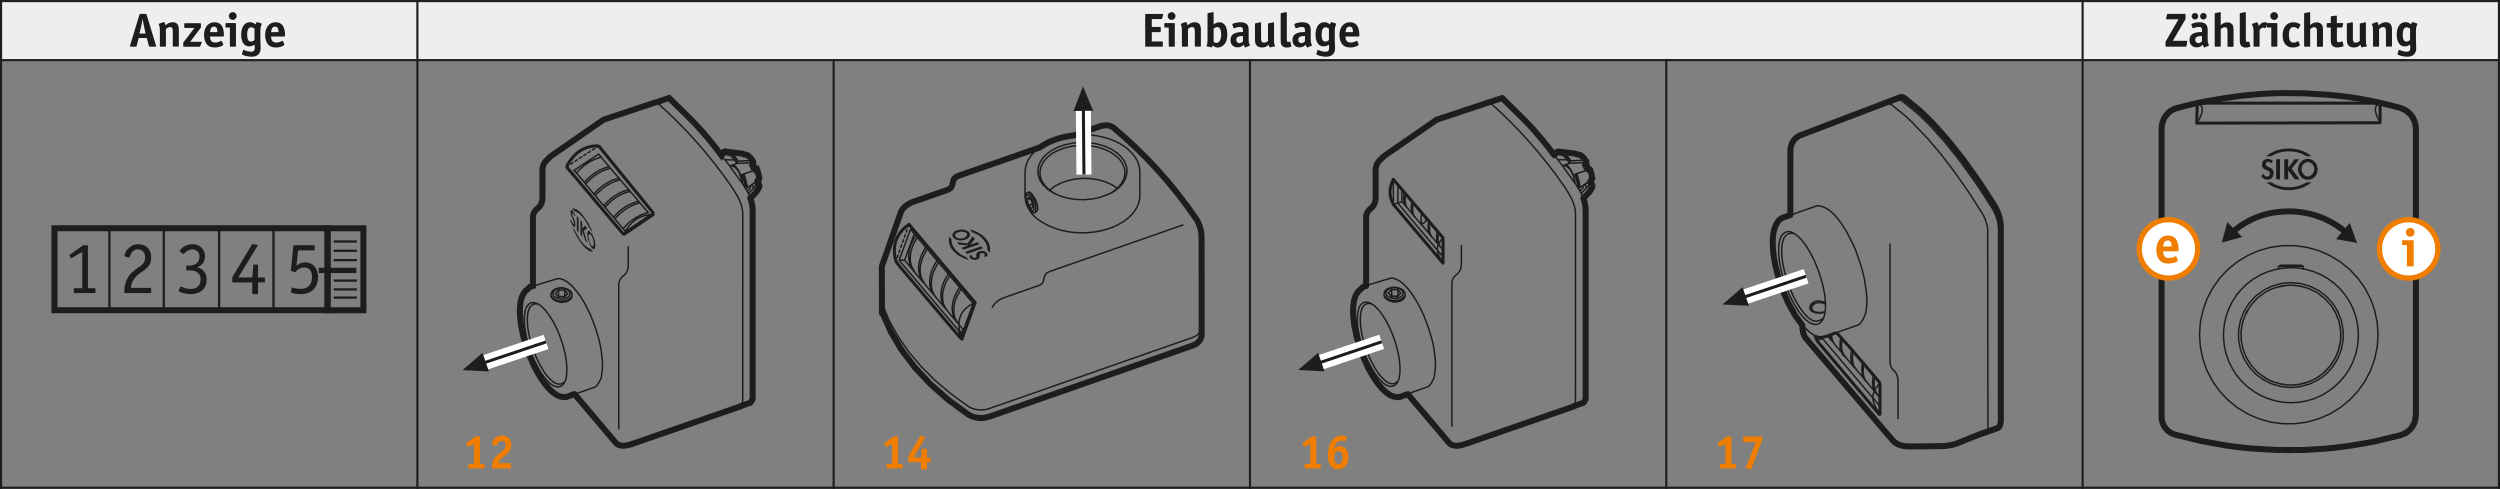 <?xml version="1.0" encoding="UTF-8"?><svg xmlns="http://www.w3.org/2000/svg" width="166mm" height="32.46mm" xmlns:xlink="http://www.w3.org/1999/xlink" viewBox="0 0 470.55 92"><rect x="0" y="0" width="470.55" height="92" fill="#808080" stroke="none"/><defs><clipPath id="e"><path d="M447.85,46.84c0-3.04,2.46-5.5,5.5-5.5s5.51,2.46,5.51,5.5-2.46,5.5-5.51,5.5-5.5-2.46-5.5-5.5h0Z" style="fill:#fff; stroke:#ef7d00; stroke-miterlimit:3.86; stroke-width:1px;"/></clipPath><clipPath id="f"><path d="M402.64,46.84c0-3.04,2.46-5.5,5.51-5.5s5.5,2.46,5.5,5.5-2.46,5.5-5.5,5.5-5.51-2.46-5.51-5.5h0Z" style="fill:#fff; stroke:#ef7d00; stroke-miterlimit:3.86; stroke-width:1px;"/></clipPath></defs><g id="c"><rect width="470.55" height="11.28" style="fill:#efeeee;"/><g><path d="M89.2,83.55l-.94,.51q-.1,.05-.13,.05s-.06-.03-.12-.13l-.23-.4c-.05-.07-.05-.1-.05-.13s.03-.06,.11-.13l1.69-1.19h.63c.15,0,.18,.03,.18,.19v5h.65c.17,0,.19,.02,.19,.19v.46c0,.17-.02,.19-.19,.19h-2.64c-.16,0-.19-.03-.19-.19v-.46c0-.16,.03-.19,.19-.19h.86v-3.78Z" style="fill:#ef7d00;"/><path d="M95.71,85.15c-.27,.3-.3,.31-1.18,.99-.47,.36-.63,.64-.64,1.02h2.11c.16,0,.19,.03,.19,.19v.63c0,.16-.03,.19-.19,.19h-3.24c-.09,0-.13-.04-.13-.13v-.07c0-.75,.05-1.09,.28-1.49,.26-.48,.49-.69,1.44-1.43,.61-.47,.81-.79,.81-1.3s-.27-.76-.74-.76c-.44,0-.67,.2-.91,.77-.04,.09-.08,.13-.14,.13-.03,0-.07,0-.1-.02l-.58-.22c-.07-.03-.11-.07-.11-.13,0-.21,.23-.67,.48-.95,.34-.39,.83-.58,1.46-.58,1.08,0,1.71,.63,1.71,1.72,0,.58-.17,1.04-.53,1.44Z" style="fill:#ef7d00;"/></g><g><path d="M167.9,83.55l-.94,.51q-.1,.05-.13,.05s-.06-.03-.12-.13l-.23-.4c-.05-.07-.05-.1-.05-.13s.03-.06,.11-.13l1.69-1.19h.63c.15,0,.18,.03,.18,.19v5h.65c.17,0,.19,.02,.19,.19v.46c0,.17-.02,.19-.19,.19h-2.64c-.16,0-.19-.03-.19-.19v-.46c0-.16,.03-.19,.19-.19h.86v-3.78Z" style="fill:#ef7d00;"/><path d="M171.14,86.98c-.17,0-.19-.02-.19-.18v-.95l2.24-3.75c.05-.09,.08-.12,.12-.12,.03,0,.06,0,.13,.04l.54,.22c.1,.04,.14,.07,.14,.13,0,.03-.02,.07-.05,.13l-2.1,3.57h1.4l.12-1.45c0-.15,.04-.17,.19-.17h.61c.17,0,.19,.02,.19,.19v1.46h.51c.17,0,.19,.02,.19,.22v.49c0,.15-.03,.18-.19,.18h-.51v1.17c0,.16-.02,.18-.19,.18h-.75c-.17,0-.19-.02-.19-.18v-1.17h-2.21Z" style="fill:#ef7d00;"/></g><g><path d="M246.61,83.55l-.94,.51q-.1,.05-.13,.05s-.06-.03-.12-.13l-.23-.4c-.04-.07-.05-.1-.05-.13s.03-.06,.11-.13l1.69-1.19h.63c.15,0,.18,.03,.18,.19v5h.65c.17,0,.19,.02,.19,.19v.46c0,.17-.02,.19-.19,.19h-2.64c-.16,0-.19-.03-.19-.19v-.46c0-.16,.03-.19,.19-.19h.86v-3.78Z" style="fill:#ef7d00;"/><path d="M253.16,87.82c-.35,.34-.78,.5-1.31,.5-1.24,0-1.92-.94-1.92-2.66,0-2.23,1.04-3.67,2.65-3.67,.47,0,.94,.15,.94,.3,0,.03,0,.04-.02,.08l-.19,.63s-.04,.07-.07,.07c-.02,0-.04,0-.06-.02-.22-.08-.4-.12-.58-.12-.76,0-1.28,.52-1.5,1.49,.35-.35,.61-.47,1.05-.47,.41,0,.77,.14,1.06,.41,.4,.37,.58,.91,.58,1.68s-.2,1.35-.63,1.76Zm-1.24-2.92c-.5,0-.8,.44-.8,1.21s.28,1.22,.77,1.22c.51,0,.82-.46,.82-1.24s-.28-1.19-.78-1.19Z" style="fill:#ef7d00;"/></g><g><path d="M324.74,83.55l-.94,.51q-.1,.05-.13,.05s-.06-.03-.12-.13l-.23-.4c-.04-.07-.05-.1-.05-.13s.03-.06,.11-.13l1.69-1.19h.63c.15,0,.18,.03,.18,.19v5h.65c.17,0,.19,.02,.19,.19v.46c0,.17-.02,.19-.19,.19h-2.64c-.16,0-.19-.03-.19-.19v-.46c0-.16,.03-.19,.19-.19h.86v-3.78Z" style="fill:#ef7d00;"/><path d="M329.67,88.17c-.04,.12-.06,.13-.14,.13-.02,0-.05,0-.08,0l-.69-.13c-.11-.02-.16-.05-.16-.11,0-.03,0-.08,.04-.13l1.83-4.73h-2.19c-.16,0-.19-.03-.19-.19v-.68c0-.16,.03-.19,.19-.19h3.25c.16,0,.19,.03,.19,.19v.35l-2.04,5.48Z" style="fill:#ef7d00;"/></g><line x1=".2" y1="91.8" x2="470.35" y2="91.8" style="fill:none; stroke:#1d1d1b; stroke-linecap:square; stroke-miterlimit:10; stroke-width:.4px;"/><line x1=".2" y1="11.31" x2="470.35" y2="11.31" style="fill:none; stroke:#1d1d1b; stroke-linecap:square; stroke-miterlimit:10; stroke-width:.4px;"/><line x1=".2" y1=".2" x2="470.35" y2=".2" style="fill:none; stroke:#1d1d1b; stroke-linecap:square; stroke-miterlimit:10; stroke-width:.4px;"/><line x1=".2" y1="91.8" x2=".2" y2=".2" style="fill:none; stroke:#1d1d1b; stroke-linecap:square; stroke-miterlimit:10; stroke-width:.4px;"/><line x1="313.63" y1="11.29" x2="313.63" y2="91.8" style="fill:none; stroke:#1d1d1b; stroke-linecap:square; stroke-miterlimit:10; stroke-width:.4px;"/><line x1="78.56" y1="91.8" x2="78.56" y2=".2" style="fill:none; stroke:#1d1d1b; stroke-linecap:square; stroke-miterlimit:10; stroke-width:.4px;"/><line x1="235.27" y1="11.3" x2="235.27" y2="91.8" style="fill:none; stroke:#1d1d1b; stroke-linecap:square; stroke-miterlimit:10; stroke-width:.4px;"/><line x1="156.91" y1="91.8" x2="156.91" y2="11.31" style="fill:none; stroke:#1d1d1b; stroke-linecap:square; stroke-miterlimit:10; stroke-width:.4px;"/><line x1="470.35" y1="91.8" x2="470.35" y2=".2" style="fill:none; stroke:#1d1d1b; stroke-linecap:square; stroke-miterlimit:10; stroke-width:.4px;"/><line x1="391.99" x2="391.99" y2="91.8" style="fill:none; stroke:#1d1d1b; stroke-linecap:square; stroke-miterlimit:10; stroke-width:.4px;"/></g><g id="d"><g><g><path d="M17.97,54.99c0,.11-.06,.17-.17,.17h-3.75c-.11,0-.17-.06-.17-.17v-.58c0-.11,.06-.17,.17-.17h1.43v-6.83l-1.93,1.12s-.09,.06-.14,.06-.09-.04-.13-.13l-.15-.29c-.04-.06-.06-.1-.06-.14,0-.03,.04-.07,.11-.13l2.48-1.74h.7c.07,0,.12,.01,.15,.04,.02,.02,.04,.08,.04,.16v7.88h1.26c.11,0,.17,.06,.17,.17v.58Z" style="fill:#1d1d1b;"/><path d="M28.47,54.96c0,.08-.01,.14-.04,.16s-.07,.04-.15,.04h-4.69c-.07,0-.12-.01-.15-.04s-.04-.07-.04-.15c0-.59,.06-1.1,.18-1.54s.27-.82,.46-1.15c.19-.33,.4-.61,.63-.84,.23-.23,.47-.44,.71-.63,.24-.2,.48-.37,.71-.51s.44-.3,.62-.46c.18-.16,.33-.35,.44-.57,.11-.22,.17-.5,.17-.83,0-.21-.03-.4-.08-.58-.06-.18-.14-.34-.25-.48-.11-.13-.25-.24-.42-.32-.17-.08-.37-.12-.6-.12-.35,0-.63,.08-.83,.24-.2,.16-.35,.33-.46,.53-.11,.19-.19,.37-.25,.53-.06,.16-.12,.24-.18,.24-.03,0-.06,0-.1-.03l-.62-.18c-.07-.02-.11-.06-.11-.13,0-.1,.05-.27,.14-.51s.24-.48,.45-.73c.21-.25,.47-.46,.81-.65,.33-.19,.73-.28,1.21-.28,.76,0,1.35,.23,1.78,.69,.43,.46,.65,1.08,.65,1.84,0,.47-.08,.85-.23,1.15-.15,.3-.35,.56-.6,.79s-.51,.44-.81,.63-.58,.41-.86,.65c-.27,.23-.49,.46-.65,.68-.16,.22-.29,.43-.39,.63-.09,.2-.16,.4-.2,.59s-.08,.38-.1,.56h3.64c.07,0,.12,.01,.15,.04,.02,.03,.04,.08,.04,.15v.59Z" style="fill:#1d1d1b;"/><path d="M33.89,47.36c-.06-.04-.08-.08-.08-.13,0-.04,.06-.13,.17-.27,.11-.14,.27-.29,.48-.43,.21-.15,.46-.28,.75-.4s.62-.18,.99-.18c.33,0,.63,.05,.92,.15,.29,.1,.54,.25,.76,.45s.39,.43,.51,.72c.13,.28,.19,.6,.19,.95s-.05,.62-.15,.86c-.1,.23-.22,.43-.36,.59s-.3,.29-.47,.39-.32,.18-.46,.25c.13,.05,.3,.11,.5,.2s.39,.21,.58,.38c.19,.17,.35,.4,.48,.69s.2,.64,.2,1.08c0,.4-.07,.77-.21,1.1-.14,.33-.34,.62-.6,.85-.26,.24-.57,.42-.94,.55-.37,.13-.79,.2-1.25,.2-.2,0-.42-.02-.68-.06s-.5-.08-.74-.14c-.24-.06-.44-.12-.6-.2-.16-.07-.25-.15-.25-.22,0-.02,0-.06,.03-.11l.28-.63c.02-.06,.06-.08,.11-.08,.03,0,.09,.02,.19,.07s.23,.1,.39,.16c.16,.06,.35,.11,.56,.16,.21,.05,.46,.07,.73,.07,.6,0,1.05-.16,1.37-.48,.31-.32,.47-.75,.47-1.29,0-.37-.07-.67-.2-.9-.14-.23-.31-.4-.51-.52-.21-.12-.42-.2-.66-.24-.23-.04-.45-.06-.66-.06h-.48c-.08,0-.14-.01-.16-.04-.02-.02-.03-.07-.03-.14v-.55c0-.13,.06-.19,.2-.19h.48c.2,0,.4-.03,.61-.08s.4-.14,.58-.27c.18-.13,.32-.31,.44-.53,.12-.22,.18-.49,.18-.82,0-.41-.13-.74-.39-.97s-.59-.35-.99-.35c-.25,0-.47,.04-.66,.13s-.35,.19-.48,.29-.25,.21-.34,.29c-.09,.09-.16,.13-.2,.13-.04,0-.07-.01-.1-.04l-.46-.39Z" style="fill:#1d1d1b;"/><path d="M48.56,55.16c0,.07-.01,.13-.04,.15-.02,.03-.07,.04-.15,.04h-.69c-.13,0-.2-.07-.2-.2v-1.99h-3.56c-.08,0-.14-.01-.16-.04-.02-.02-.04-.07-.04-.15v-.8l3.67-6.1s.04-.07,.06-.09c.02-.02,.05-.04,.1-.04,.02,0,.04,0,.07,0,.03,0,.06,.01,.11,.02l.59,.1s.09,.02,.13,.04c.04,.01,.06,.03,.06,.06,0,.06-.02,.11-.07,.15l-3.6,5.91h2.65l.18-2.25c0-.07,0-.12,.03-.15,.02-.02,.07-.03,.17-.03h.5c.07,0,.12,.01,.15,.04,.02,.03,.04,.08,.04,.15v2.24h1.12c.07,0,.13,.01,.15,.04,.03,.02,.04,.08,.04,.16v.54c0,.08-.01,.14-.04,.16-.03,.02-.08,.03-.15,.03h-1.12v1.99Z" style="fill:#1d1d1b;"/><path d="M55.8,49.98c.17-.12,.38-.25,.64-.39,.26-.14,.61-.21,1.04-.21,.35,0,.68,.07,.97,.2,.29,.13,.54,.32,.75,.56,.21,.24,.37,.53,.49,.87s.18,.71,.18,1.11c0,.46-.07,.88-.2,1.27-.14,.39-.34,.74-.62,1.03s-.61,.53-1.01,.69c-.4,.17-.87,.25-1.4,.25-.21,0-.43-.01-.66-.04s-.43-.05-.61-.08c-.18-.03-.33-.08-.45-.13-.12-.05-.17-.11-.17-.16,0-.05,0-.08,.01-.11l.15-.63c0-.07,.04-.1,.11-.1,.07,0,.23,.04,.48,.13s.6,.13,1.03,.13c.39,0,.73-.05,1.01-.16,.28-.11,.51-.26,.68-.46,.17-.2,.3-.43,.38-.71,.08-.27,.12-.58,.12-.92,0-.55-.12-.98-.36-1.3s-.6-.48-1.08-.48c-.3,0-.55,.04-.75,.13s-.37,.19-.5,.3c-.13,.11-.24,.21-.32,.3-.08,.09-.15,.13-.2,.13s-.09,0-.11-.01l-.49-.17s-.08-.03-.11-.04c-.03,0-.04-.04-.04-.08,0-.02,0-.05,.01-.1,0-.05,.01-.09,.01-.12l.42-4.35c0-.07,.03-.12,.05-.15s.07-.04,.15-.04h3.64c.08,0,.14,.01,.16,.04,.02,.02,.03,.08,.03,.16v.6c0,.08-.01,.12-.04,.15-.03,.02-.08,.04-.15,.04h-2.93l-.31,2.84Z" style="fill:#1d1d1b;"/></g><polygon points="10.25 42.95 61.65 42.95 61.65 58.38 10.25 58.38 10.25 42.95 10.25 42.95" style="fill:none; stroke:#1d1d1b; stroke-miterlimit:3.86; stroke-width:1.13px;"/><path d="M30.83,42.99v15.25m20.65-15.25v15.25m-10.24-15.25v15.25m-20.65-15.25v15.25" style="fill:none; stroke:#1d1d1b; stroke-miterlimit:3.86; stroke-width:.43px;"/><polygon points="61.66 42.96 68.4 42.96 68.4 58.39 61.66 58.39 61.66 42.96 61.66 42.96" style="fill:none; stroke:#1d1d1b; stroke-miterlimit:3.86; stroke-width:1.13px;"/><line x1="60" y1="50.89" x2="67.07" y2="50.89" style="fill:none; stroke:#1d1d1b; stroke-miterlimit:3.86; stroke-width:.99px;"/><path d="M62.8,45.45h4.37m-4.37,1.75h4.37m-4.37,1.76h4.37m-4.37,3.85h4.37m-4.37,1.66h4.37m-4.37,1.54h4.37" style="fill:none; stroke:#1d1d1b; stroke-miterlimit:3.86; stroke-width:.43px;"/></g><g><path d="M117.4,44.14l-10.76-12.73m6.04-3.97l10.04,12.34,.36,.5m-5.66,3.84l-.02,.02m5.68-3.86l-5.68,3.86m-10.76-12.75c.33-.67,.7-1.23,1.11-1.71h0l.27-.31c.15-.16,.32-.33,.51-.5l.19-.16c.19-.14,.34-.25,.46-.32,.42-.28,.89-.5,1.43-.67,.63-.2,1.32-.29,2.07-.27" style="fill:none; stroke:#1d1d1b; stroke-miterlimit:3.86; stroke-width:.57px;"/><path d="M124.01,19.09l-.05-.04m12.38,9.51l.12-.1m-.33,.25l.12-.12,.22-.14m.07,.66l-.19,.12-.16,.2-.08,.15m.43-.47l.99,.11m.08-.47l.32,.27,.67,.78,.32,.5m-1.39-1.08l.02,.14,.58,.57,.13,.18m-.65-1.35l-.13,.09m1.3,1.54l-.31-.49-.66-.77-.32-.28m0,0l.05,.38m3.66,1.85c.03-.13,.05-.24,.07-.36l-.02-.04s-.04-.02-.06-.03h-.05l-2.38,.09h-.04m0,0l.06-.35m-.51-.28l.45,.63m.06-.35l.15-.08m-.67-.2l-1.78-.05m-.13-1.5l.19,.56m-.07-.66l3.18,.39,.2,.05,.18,.11m-4.21,.21l.13-.28,.19-.23m-.03,.87l-.3-.37m2.02,1.85h.2l.22,.1c.1,.07,.18,.14,.23,.21,.18,.21,.35,.42,.51,.65l.42,.93,.28,.99,.07,.61m-2.1-3.36c.14,.02,.28,.06,.4,.14,.22,.11,.39,.23,.52,.37,.13,.13,.22,.24,.29,.36l.26,.45,.39,1.07,.12,.81m-2.27-3.17l.07-.03h.22m0,0l.16-.13m2.32,4.12l.42,.66,.37,.68,.31,.76,.24,.8,.15,.77,.04,.69v35.04c0,.08,0,.2,0,.34,0,.22-.14,.51-.43,.86l-1.7,.59,.06-.06,.15-.41,.05-.58V40.32c.03-1.22-.48-2.65-1.52-4.27l-.63-.99c-4.07-5.89-8.76-11.16-14.05-15.82m16.02,15.16l.12,.16m-.12-.16l-2.27-3.17m-1.27-1.63l.37,.48m-.34-1.35l.22-.15m.13,1.5l.9,1.15m1.33-.47l-.88,.31m2.23-2.03l.41,.05,.18,.04,.16,.09,.47,.43,.51,.69m-1.76-1.31h.03m-1.13,1.29l2.52-.1h.14l.13,.05,.08,.07m0,0l.04,.1v.13l-.07,.33m0,0l.19,.34,.32,.74m.33,2.02c.11-.09,.22-.19,.31-.32,.03-.03,.04-.04,.04-.08l-.21-1-.22-.69-.04,.02-.22,.06m0,0l-.61,.21m-.48-1.09l-.03,.02,.5,1.07m-1.75,.59l.14-.05m-.14,.05l-.21,.08,.35,1.15,.22,1.14,.15,.11m0,0l.12,.08m-.29,0l.17-.07m.29,.05l.42-.3m.08-.03l.04,.31-.02,.08-.06,.12-.05,.06-.46,.39m.56-.95l.28-.1h.16l.04,.02,.03,.03,.09,.26m-.68-.18l.08-.03m-.5,.32l-.26-1.28-.4-1.31m-.14,.05l.39,1.31,.25,1.26m0,0l.17-.03m1.88-1.32l-.02,.19m-.67,1.22c.09-.07,.2-.2,.32-.34,.03-.03,.04-.06,.05-.09,0-.04,0-.07,0-.11-.08-.18-.15-.31-.22-.39l-.05-.07m-.18,.79v.04l-.04,.2-.05,.13m.27-1.17l.07-.05m.5-.17l.26,.43,.07,.16,.04,.17-.02,.17m0,0l-.07,.17-.11,.14m.18-.32c-.02,.08-.04,.15-.07,.22-.1,.21-.23,.41-.38,.64-.17,.23-.32,.41-.46,.54l-.59,.62m1.15-2.95l-.5,.17m0,0l.52-.36m-1.42-2.9l.58-.2m-.61,4.12l.86-.61m-1.95-1.68l1.6-.54m.08,3.39l.18-.17m-.18,.17l-.8,.79-.27-.42m0,0l-.41-.61m1.57-.13l.09,.21m-1.89-6.38l-2.42-.26m2.15,5.79l.5,.78m-16.64-16.1l-.14-.13m.14,.13l.4-.13m-20.27,10.27l9.87-6.83,9.93-3.31s.02,.02,.03,.02h.04m.4-.14l1.94-.66c2.79,2.73,4.37,4.28,4.74,4.68,1.72,1.81,3.42,3.84,5.1,6.1m-23.71,7.55l-.24-.28m-4.41-5.62l.41-.27m.41-.27l.41-.27m.41-.27l.41-.27m.4-.27l.41-.27m-6.71,.48l.14-.1m4.79,3.18l1.49,1.75m-1.49-1.75l.64-.69,.68-.61,.75-.54,.77-.46,.81-.37,.8-.27,.24-.04m-2.96,5.03l-.24-.29m0,0l.61-.67,.7-.6,.73-.55,.78-.46,.81-.36,.8-.26,.27-.06m-1.5-1.77l-.52-.6-4.63,3.08,.45,.51m8.86,11.6l-10.76-12.73,.4-.27m-4.9,1.17v-.13m0,0v.13m1.6-2.95l-.72,.66c-.63,.58-.93,1.31-.88,2.17m8.58-3.47l.41-.27m.41-.27l.41-.27m.41-.26l.31-.2,10.04,12.34,.36,.5m-12.81-5.7l.62-.66,.69-.61,.74-.55,.78-.46,.8-.36,.81-.27,.26-.04m-3.12,4.85v-.03l.63-.67,.68-.61,.74-.54,.79-.46,.8-.37,1.08-.32m-1.6-1.85l-.24-.31m-2.64,5.44l.63-.67,.69-.61,.74-.54,.78-.46,.8-.37,.81-.26,.27-.05m0,0l-.24-.31m0,0l-1.6-1.85m-.24-.31l-1.5-1.77m.7,9.4l.64-.69,.68-.61,.74-.54,.79-.46,.8-.37,.81-.26,.27-.05m-.25-.3l-.27,.05-.82,.26-.8,.37-.77,.46-.75,.54-.68,.61-.64,.69m1.84,2.18l.02-.03,.62-.67,.69-.61,.74-.54,.78-.46,.8-.36,.81-.27,.28-.05m-6.58,.82l-1.58-1.89m1.84,2.19l-.25-.3m3.14-4.86l1.59,1.87m2.09,2.47l-.27,.05-.82,.26-.8,.37-.77,.47-.75,.53-.68,.61-.64,.69m0,0l-.25-.29m1.81,2.13l1-1.04,.72-.56,.74-.5,.79-.4,.79-.31,.69-.2-1.56-1.82m-18.96,19.11c-.12-.04-.27-.07-.45-.12-.19-.03-.36,0-.53,.05-.16,.04-.32,.13-.45,.25-.16,.15-.3,.31-.41,.48l-.26,.76-.13,.95v1.13l.13,1.27,.26,1.36,.37,1.39,.48,1.4,.57,1.34,.63,1.25,.67,1.12,.7,.94,.71,.73,.67,.49c.23,.09,.44,.15,.65,.19,.2,.04,.38,.04,.53-.03,.18-.04,.33-.14,.46-.25,.16-.14,.28-.27,.35-.4m10.93-27.42l-.02,.02m4.73-3.56l-1.74,1.17c-.11,.07-.22,.14-.33,.22,0,0-.03,.02-.04,.04-.11,.07-.22,.14-.33,.23l-1.9,1.27s-.02-.02-.03-.03c-.14-.17-.29-.34-.43-.51m0,0l-1.56-1.84m-.25-.29l-1.58-1.88m4.73-2.99l-.25-.3m1.84,2.17l.24,.3m-.24-.3l-1.59-1.87m4.41,4.31h-.48l-.38,.24m0,0l-.03,.04h-.03l-.04,.02m.09-.06l-.09,.06m.94-.31l-5.68,3.86m-12.68,12.47l.8,.23c.11,.02,.23,.03,.34,.02,.3-.03,.58-.08,.85-.15,.19-.05,.34-.12,.47-.22,.1-.06,.21-.15,.34-.29m4.34-19.7l-1.58-1.91m-1.1,20.92l.95,1.54,1.06,2.11,.95,2.47,.67,2.26,.25,1.1,.2,1.14v.04l.2,1.89v1.2l-.2,1.64c-.07,.24-.15,.47-.26,.66-.17,.36-.37,.67-.58,.93-.06,.08-.16,.18-.31,.28l-.04,.03-5.5,1.92h-.1c-.19,.02-.38,0-.57-.02-.12,0-.3-.04-.53-.1l-.08-.03-.55-.27-.64-.45-.58-.52-.58-.65-.59-.75-.58-.85-.57-.95-.56-1.04-.97-2.18-.42-1.15-.7-2.32-.48-2.3-.2-2.1v-.94l.07-.86,.13-.76,.23-.74,.34-.61c.09-.13,.2-.27,.32-.4l.43-.37,.34-.36,5.25-1.6h.49l.5,.15c.19,.07,.38,.16,.56,.27,.19,.11,.39,.24,.58,.4l.35,.3m.26,2.05v.21m-1.24,15.79c-.05,.14-.1,.26-.15,.36-.11,.2-.24,.38-.4,.53-.13,.13-.3,.22-.48,.26-.19,.05-.37,.06-.55,.03-.21-.04-.43-.11-.68-.2l-.72-.51-.74-.76-.74-.99-.71-1.16-.67-1.31-.58-1.42-.5-1.47-.39-1.47-.27-1.43-.13-1.31v-1.21l.13-1,.27-.79c.14-.2,.29-.38,.44-.51,.14-.13,.3-.22,.47-.27,.18-.04,.36-.04,.56-.02,.22,.04,.45,.12,.67,.22l.23,.14m4.95,14.3l.14-.41,.13-1.02v-1.19l-.13-1.32-.27-1.43-.39-1.47-.5-1.48-.58-1.41-.67-1.31-.72-1.17-.74-.98-.74-.76-.49-.35m6.19-1.69v-.2c0-.1-.03-.22-.08-.36-.05-.12-.13-.23-.24-.33-.17-.14-.39-.27-.63-.37-.22-.09-.5-.16-.82-.21-.2-.02-.39-.02-.58,0-.19,.03-.38,.07-.57,.13-.17,.05-.31,.13-.47,.23-.15,.11-.26,.21-.33,.31-.08,.09-.14,.21-.18,.35-.03,.12-.04,.23-.05,.37m3.19-.97c-.28-.14-.55-.25-.81-.32-.15-.04-.31-.05-.48-.04-.22,.02-.45,.06-.69,.14-.19,.07-.38,.17-.55,.31-.09,.06-.16,.14-.21,.25-.06,.12-.1,.22-.12,.3l.03,.14c.04,.11,.08,.21,.13,.31,.06,.08,.15,.15,.27,.23,.28,.14,.55,.25,.82,.32,.15,.04,.31,.06,.48,.05,.17,0,.32-.03,.47-.07,.2-.05,.4-.13,.61-.25,.09-.04,.19-.13,.28-.23,.07-.09,.12-.19,.14-.29,.03-.11,.03-.22,0-.32-.03-.12-.06-.21-.12-.28-.06-.09-.15-.17-.27-.24h0Zm-3.19,.97c.05,.13,.13,.24,.19,.34,.08,.12,.18,.22,.31,.31,.22,.13,.46,.25,.72,.34,.17,.04,.36,.09,.56,.12,.27,0,.47-.02,.59-.04,.17,0,.35-.05,.56-.13,.14-.05,.3-.13,.47-.23,.12-.08,.23-.18,.34-.31,.13-.17,.2-.29,.22-.33m-2.53-1.04l1.16,.02m1.18,1.63l.12-.2,.05-.17m-1.35-1.26l.55,.65-.6,.64-1.16-.02-.56-.66,.61-.63m1.16,.02v1.22l-1.16-.02m-1.43-.26v.15l.05,.19,.23,.33,.18,.17,.46,.28m.51-.86l-.02,.03m.02-1.25v1.22m1.43-24.35c.33-.67,.7-1.23,1.11-1.71h0l.27-.31c.15-.16,.32-.33,.51-.5l.19-.16c.19-.14,.34-.25,.46-.32,.42-.28,.89-.5,1.43-.67,.63-.2,1.32-.29,2.07-.27m4.74,16.68c.12-.26,.23-.48,.34-.64h0c.12-.21,.24-.41,.39-.6l.04-.05c.4-.56,.84-1.03,1.32-1.41l.06-.04c.62-.52,1.63-.89,3.02-1.11m-14.43,33.86l7.78,9.19c.59,.64,1.66,.69,3.17,.16l20.43-7.08m-32.07-22.9c.63,.61,1.2,1.29,1.7,2.01m9.16-9.14v3.44c0,.85-.29,1.51-.88,1.99-.58,.46-.89,.99-.91,1.61v27.25" style="fill:none; stroke:#1d1d1b; stroke-linecap:round; stroke-miterlimit:3.86; stroke-width:.28px;"/><path d="M102.12,32.18v.14m34.02-3.63l-.23,.25-.14,.27c-1.68-2.26-3.38-4.29-5.1-6.1-.31-.32-1.88-1.89-4.74-4.68l-2.34,.79h-.04s0,0-.03,0l-9.93,3.31-9.87,6.83m32.59-.81l-.09,.04-.08,.1m.17-.14l-.17,.14m3.45,47.64l-.06,.06,1.7-.59c.29-.35,.43-.64,.43-.86V39.55l-.04-.69-.15-.77-.24-.8,.77-.78c.14-.13,.29-.31,.46-.54,.16-.23,.29-.45,.38-.63,0-.02,.02-.03,.02-.04,.03-.05,.04-.1,.05-.18l.02-.17-.04-.17-.07-.15-.26-.44,.02-.19c.14-.11,.24-.22,.31-.31,.03-.03,.04-.05,.04-.09l-.21-.99-.22-.7-.05,.03-.22,.05-.32-.73-.19-.35,.06-.32v-.13l-.03-.09-.51-.7-.47-.42-.16-.09-.18-.05-.41-.04-.02-.02h-.02l-.18-.12-.2-.04-3.18-.4-.13,.08h0m-34.19,3.78v-.14m1.6-2.83l-.14,.1m-1.46,2.73c-.04-.85,.25-1.57,.88-2.16l.72-.67m-1.6,2.96v4.86c0,.85-.29,1.51-.88,1.99-.58,.46-.89,.99-.91,1.61v13.02l-.6,.18-.34,.36-.43,.37c-.12,.13-.23,.25-.32,.4l-.34,.61-.23,.74-.13,.76-.07,.86v.94l.2,2.1,.48,2.3,.7,2.32,.42,1.15,.97,2.18,.56,1.04,.57,.95,.58,.85,.59,.75,.58,.65,.58,.52,.64,.45,.55,.27,.08,.03c.25,.06,.43,.09,.53,.1,.19,.03,.38,.04,.57,.03h.1l1.59-.57m31.37,2.27l-20.43,7.08c-1.51,.54-2.56,.49-3.17-.16l-7.78-9.19" style="fill:none; stroke:#1d1d1b; stroke-linecap:round; stroke-miterlimit:3.86; stroke-width:1.13px;"/><path d="M100.35,53.59v-12.81c.02-.62,.32-1.16,.91-1.61,.59-.49,.88-1.15,.88-2v-4.86" style="fill:none; stroke:#1d1d1b; stroke-linecap:round; stroke-miterlimit:3.86; stroke-width:.28px;"/><line x1="102.78" y1="64.35" x2="91.13" y2="68.26" style="fill:none; stroke:#fff; stroke-miterlimit:3.86; stroke-width:2.83px;"/><line x1="102.78" y1="64.35" x2="91.13" y2="68.26" style="fill:none; stroke:#1d1d1b; stroke-miterlimit:3.86; stroke-width:.57px;"/><polygon points="91.42 68.16 92.02 69.91 87.05 69.66 90.82 66.41 91.42 68.16 91.42 68.16" style="fill:#1d1d1b; fill-rule:evenodd;"/><path d="M110.89,43.46l-.15,.02s-.06,.03-.1,.07c-.07,.09-.11,.21-.11,.35,0,.45,.07,.9,.2,1.35,.14,.48,.34,.92,.59,1.32,.09,.13,.21,.24,.34,.31,.04,.02,.09,.04,.14,.04,.06-.07,.12-.15,.16-.25,.06-.16,.09-.33,.09-.5,0-.2,0-.44-.04-.71l-.38-1.09s-.07-.13-.2-.31c-.21-.25-.33-.41-.4-.47l-.16-.13h0Zm.87,2.35c0,.1,0,.2-.04,.31,0,.03-.04,.09-.12,.2-.02,0-.04,0-.08,0-.08-.03-.16-.08-.22-.17-.14-.19-.24-.41-.33-.65-.1-.3-.16-.62-.21-.97-.02-.1,0-.21,.04-.32,.04-.07,.06-.13,.11-.18l.2,.09c.12,.1,.22,.19,.29,.27l.16,.47c.1,.33,.17,.66,.2,.96h0Zm-2.86-4.81l-.33-.39v2.74l.33,.4v-2.75h0Zm-.76,2.28l1.04,1.85,.69,.85c.18,.16,.41,.35,.67,.55,.1,.08,.23,.15,.41,.22l.19,.06,.46,.55c-.13,0-.22,0-.25-.02l-.25-.05-.27-.13-.58-.4-.91-1.02-.87-1.38-.78-1.65,.47,.55h0Zm1.44-1.45l-.32-.4v2.75l.32,.4v-1.23l.56,1.87,.43,.52-.69-2.3,.65-.49-.41-.49-.54,.53v-1.16h0Zm-1.91-2.66l.47,.56c.14,.04,.27,.11,.4,.17,.15,.08,.3,.16,.43,.25l.91,.96,.63,1.03,.63,1.13,.46,.55-.77-1.67-.9-1.34-.59-.75-.59-.52c-.09-.05-.19-.11-.3-.15-.16-.07-.34-.13-.51-.18-.08-.02-.16-.04-.25-.04h0Zm.21,.64l-.15-.21s-.08-.04-.12-.06l-.09-.03-.07,.04c-.03,.06-.04,.14-.04,.22,0,.24,0,.47,.02,.67l.53,1.12,.04,.25v.28l-.04,.08h-.05c-.09-.09-.13-.13-.14-.18-.12-.24-.22-.46-.29-.67l-.2,.08c.1,.24,.21,.49,.33,.74l.04,.09c.08,.15,.18,.28,.3,.39,.08,.06,.14,.11,.2,.13l.07-.06c.04-.1,.06-.17,.06-.23l-.04-.83-.51-1.1-.04-.18s-.02-.07,0-.1l.02-.12s.04-.03,.05-.04l.09,.05,.08,.1,.23,.44,.14-.15c-.11-.22-.24-.46-.4-.72h0Z" style="fill:#1d1d1b; fill-rule:evenodd;"/></g><g><path d="M168.63,49.18c-.52-1.93-.35-3.58,.51-4.97,.08-.13,.17-.27,.27-.4,.29-.4,.64-.76,1.05-1.1,.19-.16,.39-.31,.6-.46m0,0l.02-.04,12.46,14.74v.03m-2.48,6.85l-.46-.41-11.38-13.43-.59-.81m12.02,13.29l.41,.5,.31-.83m-.31,1.69l.08-.13v-.05l.14-.49,2.25-6.17m-2.88,5.49l.2,.76,.21,.59" style="fill:none; stroke:#1d1d1b; stroke-linecap:round; stroke-linejoin:round; stroke-width:.57px;"/><path d="M226.18,62.41l-.02-17.32c.03-1.42-.28-2.66-.91-3.72-4.46-6.57-9.7-12.36-15.73-17.37l-.24-.12-.69-.23-.78-.04-.72,.14-3.36,1.18m-29.71,28.37l-.1-.13m-5.29-4c-.52-1.93-.35-3.58,.51-4.97,.08-.13,.17-.27,.27-.4,.29-.4,.64-.76,1.05-1.1,.19-.16,.39-.31,.6-.46m-.17,.48l.17-.48m0,0l.02-.04,12.46,14.74v.03m-12.98-13.28l.16-.48m-.5,1.44l.17-.49m-.5,1.44l.17-.48m1.98,5.82l-.13-.13-.4-.58-.3-.68-.15-.75-.03-.8,.11-.85,.24-.88,.38-.87,.5-.86,.13-.2m.3,.34l-.3-.34m-.35,6.61l-.25-.39-.28-.67-.17-.76-.02-.81,.12-.85,.23-.87,.38-.88,.5-.86,.14-.19m-.3-.34l-.3-.34m0,0l-.71-.85-2.13,5.84m4.67,4.19l-.55-.74-.29-.67-.15-.75-.03-.8,.12-.85,.24-.88,.37-.87,.5-.86,.13-.2m6.39,15.91l-11.35-13.39-.05-.08m-.62,.18l.08-.21m12.35,14.86l-.46-.41-11.38-13.43-.59-.81m.25-.69l.16-.48m.17-.47l.17-.49m2.56,3.93l.02-.04m.19,.15l-.12-.14m1.88,2.22l-.25-.4-.3-.67-.16-.76-.02-.8,.12-.86,.24-.87,.37-.88,.49-.86,.14-.19m-4.27,2.1h-1.03m2.7,1.99l-1.67-1.99m-.73-2.42l.17-.48m4.83,.8l-.29-.34m1.76,9.17l-.13-.15-.41-.58-.3-.67-.15-.75-.03-.81,.12-.85,.24-.87,.37-.87,.5-.87,.13-.18m-.33,6.62l-.26-.41-.3-.68-.15-.75-.02-.8,.11-.85,.24-.88,.38-.88,.49-.85,.13-.2m-10.63,8.93l.08,.53,1.57,3.54,2.03,3.44,2.51,3.3,2.95,3.15,3.37,2.97,3.77,2.76,.66,.33,.77,.22,.83,.09,.84-.05,.78-.2,38.32-13.4,.68-.32c.18-.14,.34-.3,.5-.46,.13-.14,.24-.31,.32-.49,.08-.16,.13-.33,.18-.5v-1.5c-.04,.17-.1,.34-.18,.49-.08,.18-.19,.34-.32,.48-.15,.16-.31,.31-.5,.46l-.68,.31-38.32,13.4-.78,.2-.84,.05-.83-.08-.77-.22-.66-.34-3.25-2.36-2.97-2.5-2.66-2.65-2.35-2.77-2.01-2.88-1.66-2.96-1.4-3.36m7.87-3.8h.04m4.26,4.99l-.28-.41-.3-.67-.15-.75-.03-.81,.11-.85,.25-.88,.36-.87,.51-.87,.13-.19m-.61,6.3l-.58-.75-.29-.67-.15-.76-.02-.8,.11-.85,.24-.86,.38-.89,.49-.86,.13-.18m-4.22-5.06l-1.57-1.87m-.59-.68l-1.82,4.99m3.6,4.27l-1.93-2.28m8.95,3.47l-.13,.19-.5,.88-.38,.86-.24,.87-.11,.86,.02,.81,.16,.75,.29,.67,.22,.34m0,0l-.51-.68-.29-.68-.16-.75-.03-.8,.12-.85,.25-.87,.37-.88,.5-.86,.13-.2m2.58,3.01l-.04,.02m.03,.03l-.03-.03m.38-.17l-.33,.15m-.02,.04l.02-.04m-1.83,5l.66-1.78,.02-.07,1.13-3.11m-2.53,5.29l.41,.5,.31-.83m-.31,1.69l.08-.13v-.05l.14-.49,2.25-6.17m-2.88,5.49l.2,.76,.21,.59m-2.81-5.46l-.08-.12m-2.04-2.4l-.1-.12m4.47,5.37h0Zm0,0l-.8-.95m.04-.02l-.04,.02m.66,.7l-.12-.15m2.92-3.55c-1.76,.87-2.65,2.19-2.65,3.95m0,0c0,.42,.04,.88,.15,1.37m.72-.33l-.87-1.04m-.8-.95l-5.82-6.88m9.32,3.87l-8.65-10.23m21.25-19.18l-15.42,5.38c-.54,.22-.85,.55-.94,.99-.08,.43-.18,.79-.3,1.06-.13,.28-.52,.52-1.22,.73l-6.26,2.19-.41,.19-.77,.5-.33,.32-.29,.35-.24,.38-3.62,10.31,.02,8.87m32.54-22.52l-.25-.12-1.1-.71-.85-.83-.62-.92-.33-.97-.05-1,.23-.99,.51-.94,.76-.86,1-.76,1.21-.63,1.36-.48,1.48-.31,1.54-.13,1.55,.05,1.5,.23,1.41,.41,1.28,.57,1.08,.72,.86,.83,.62,.92,.33,.97,.05,1-.23,.98-.5,.95-.77,.86-1,.77-.98,.49m0,0l.69-.37,.96-.73,.73-.83,.49-.89,.22-.95-.05-.94-.31-.9-.6-.91-.82-.78-1.03-.68-1.22-.55-1.34-.4-1.44-.23-1.47-.05-1.47,.13-1.41,.3-1.3,.46-1.14,.58-.95,.73-.74,.83-.48,.89-.22,.95,.05,.95,.32,.92,.58,.87,.82,.79,1.03,.68m-5,2.72l-.23-.45-.26-.79-.12-.8v-4.42l.04-.81,.19-.87,.31-.78,.5-.81,.58-.71,.72-.66,.5-.37m0,0l.37-.27,.93-.53,1.01-.47,1.1-.38,1.15-.3,1.2-.22,.57-.05m-3.56,10.97l1.05,.47,1.38,.4,1.5,.24,1.55,.05,1.54-.13,1.48-.31,1.36-.5,.23-.12m-6.53-11.09l2.17-.77m-4.5,18.68l1.31,.27,1.12,.14,1.21,.06h.04l1.25-.02,1.25-.13,1.21-.21,1.14-.3,1.12-.39,1.03-.48,.91-.52m-16.61-1.77c.09-.04,.17-.07,.25-.12,.07-.05,.14-.11,.2-.18,.04-.05,.07-.11,.08-.17,.04-.12,.04-.24,.04-.36,0-.18-.02-.35-.05-.53-.03-.17-.07-.34-.13-.5m.07,3.01l.41,.33,.92,.58,.92,.48,1.16,.46,1.11,.33m11.65-1.57l.84-.61,.71-.66c.1-.12,.2-.23,.29-.34,0-.03,.04-.05,.05-.06,.07-.09,.15-.18,.23-.28,.02,0,.03-.02,.04-.03l.45-.76,.32-.78,.05-.23m-21.01-1.75l-.09,.07-.07,.12-.08,.33v.22m.83,2.52c.08,.05,.15,.11,.24,.15,.05,.04,.12,.04,.19,.04,.05,0,.1-.03,.14-.07,.04-.05,.08-.13,.1-.21,.03-.11,.04-.22,.03-.32-.03-.29-.06-.58-.11-.86l-.25-.69c-.07-.13-.14-.25-.23-.38-.1-.14-.22-.28-.35-.4-.06-.05-.13-.09-.21-.11-.05-.02-.12,0-.17,.02-.05,.03-.09,.07-.13,.13-.03,.05-.05,.12-.07,.18m.61-.85h.07l.09,.06m.87,3.79s.05-.05,.07-.08c.05-.09,.09-.17,.1-.27,.03-.3,.04-.59,.04-.89l-.22-.84c-.07-.19-.15-.37-.23-.55-.08-.17-.17-.32-.28-.47-.13-.18-.27-.35-.43-.49-.06-.07-.14-.12-.24-.13-.06-.02-.14-.03-.22-.02m.31-.11l-.31,.11m.56-.03l.05,.04,.17,.17m.47,.61l-.26-.36-.04-.06-.14-.15m20.23,1.48l.12-.55,.04-.79v-4.43l-.13-.88-.25-.79-.4-.77-.58-.79-.67-.68-.82-.67-.88-.57-.98-.49-1.06-.41-1.12-.33-1.19-.25-1.21-.15-1.23-.07-1.25,.03-.67,.06m-6.97,12.69l-.23-.52-.02-.03-.13-.23m-.02-.03l-.13-.22m-1.29,.47l.5-.18m.5,1.03l-.16-.64-.33-.39m0,0l-.23-.26-.27,.44m-.22-.54l-.03,.26,.04,.41,.1,.46,.26,.68,.22,.4,.23,.31m.38-1.13l.11,.46-.27,.44-.56-.66m0,0l.72-.24m-.72,.24l-.27-1.09m.61,1.98l.19,.23,.14,.13,.13,.09,.13,.06h.13l.1-.03m-1.21-.82s.05,.08,.08,.13c.19,.28,.38,.56,.57,.85l.59,.62c.11,.09,.22,.18,.32,.28,.03,.02,.05,.04,.08,.07m27.46,1.2l-25.12,8.77c-.54,.22-.85,.55-.94,.99-.08,.43-.18,.79-.3,1.06-.13,.28-.52,.52-1.22,.73l-6.26,2.19-.41,.19-.76,.5-.33,.32-.29,.35-.24,.38" style="fill:none; stroke:#1d1d1b; stroke-linecap:round; stroke-linejoin:round; stroke-width:.28px;"/><path d="M226.18,62.39l-.02-17.32c.03-1.42-.28-2.66-.91-3.72-4.46-6.57-9.7-12.36-15.71-17.35-.66-.5-1.57-.55-2.73-.15l-3.09,1.08m-37.71,33.42l.08,.53,1.57,3.54,2.03,3.44,2.51,3.3,2.95,3.15,3.37,2.97,3.77,2.76,.66,.33,.76,.22,.83,.09,.84-.05,.78-.2,38.32-13.4,.68-.31c.18-.14,.34-.3,.5-.46,.14-.14,.24-.31,.32-.49,.08-.16,.14-.33,.18-.5v-1.5m-60.16-2.78l-.02-8.87,3.62-10.31,.24-.38,.29-.35,.33-.32,.76-.5,.41-.19,6.26-2.19c.69-.21,1.09-.45,1.21-.73,.12-.27,.22-.63,.3-1.06,.09-.44,.41-.77,.95-.99l15.42-5.38,.37-.27,.93-.53,1.01-.47,1.1-.38,1.15-.3,1.2-.22,.57-.05,2.17-.77" style="fill:none; stroke:#1d1d1b; stroke-linecap:round; stroke-linejoin:round; stroke-width:1.13px;"/><polyline points="210.37 35.46 209.33 34.79 208.12 34.24 206.78 33.84 205.34 33.62 203.87 33.56 202.4 33.69 200.99 33.99 199.7 34.45 198.55 35.03 197.6 35.76" style="fill:none; stroke:#1d1d1b; stroke-linecap:round; stroke-linejoin:round; stroke-width:.28px;"/><line x1="204.02" y1="32.85" x2="203.91" y2="20.55" style="fill:none; stroke:#fff; stroke-miterlimit:3.86; stroke-width:2.83px;"/><line x1="204.02" y1="32.85" x2="203.91" y2="20.55" style="fill:none; stroke:#1d1d1b; stroke-miterlimit:3.86; stroke-width:.57px;"/><polygon points="203.91 20.86 202.06 20.89 203.83 16.24 205.76 20.83 203.91 20.86 203.91 20.86" style="fill:#1d1d1b; fill-rule:evenodd;"/><path d="M184.51,47.27c-.16,.04-.31,.08-.45,.16-.09,.04-.16,.12-.22,.2-.05,.07-.06,.14-.07,.23v.46s-.03,.07-.05,.1c-.04,.04-.08,.06-.13,.08-.06,.03-.12,.04-.18,.03-.08,0-.17-.03-.25-.05-.04-.03-.09-.05-.13-.09-.03-.03-.04-.06-.06-.1,0-.03-.02-.06,0-.1,0-.04,0-.07,.02-.1l-.46-.09-.03,.18c0,.06,0,.13,.03,.18,0,.06,.04,.12,.07,.16,.05,.08,.12,.13,.19,.19,.11,.07,.23,.12,.34,.15,.13,.04,.28,.04,.41,.04,.14,0,.28-.04,.41-.07,.11-.04,.2-.09,.29-.15,.05-.05,.1-.11,.12-.18,.04-.12,.04-.22,.04-.34,0-.09,0-.17,0-.25,0-.05,.02-.1,.05-.13,.04-.05,.11-.09,.18-.11,.14-.03,.28-.04,.42-.04,.06,0,.12,.03,.17,.06,.04,.03,.08,.07,.1,.13,.03,.04,.03,.09,.03,.13,0,.05-.03,.1-.05,.14-.04,.04-.07,.1-.12,.14l.51,.1,.08-.12c.04-.06,.06-.13,.08-.22,.02-.06,.02-.14,0-.2-.02-.08-.05-.15-.12-.21-.09-.11-.21-.19-.33-.24-.13-.06-.27-.1-.41-.12-.16,0-.32,0-.49,.03h0Zm.16-.91l-2.99,1.04,.31,.38,2.99-1.04-.31-.38h0Zm-1.57-3.03l-.56-.16,.43,.52,1.09,.5,.58,.43c.16,.16,.32,.33,.47,.51,.13,.16,.26,.33,.38,.51,.05,.08,.1,.17,.13,.26,.07,.19,.13,.38,.17,.57,.03,.09,.04,.18,.04,.28,0,.1,0,.2,0,.3l.44,.52c.03-.13,.05-.27,.06-.4,.02-.13,.02-.26,.02-.39,0-.12-.02-.25-.04-.38-.03-.13-.06-.24-.1-.37-.04-.13-.09-.25-.14-.38l-.48-.72c-.1-.12-.21-.23-.32-.33-.11-.11-.23-.22-.35-.31l-.83-.54-.99-.43h0Zm-2.59,2.7l1.76,.15-1.26,.45,.31,.37,3-1.04-.32-.38-1.35,.48,.82-1.09-.4-.49-.96,1.33-2-.24,.4,.46h0Zm-.75-1.91c.04-.05,.07-.1,.11-.14,.1-.1,.2-.17,.32-.22,.21-.09,.43-.14,.67-.16,.25,0,.5,0,.76,.08,.13,.04,.23,.1,.32,.21,.06,.07,.09,.17,.08,.27,0,.12-.05,.22-.13,.31-.09,.1-.19,.19-.31,.25-.13,.07-.27,.12-.41,.14-.25,.04-.5,.03-.74,0-.14-.02-.28-.07-.4-.15-.1-.06-.17-.15-.21-.27-.04-.09-.05-.19-.05-.3h0Zm-1.14,1.55c.02,.14,.05,.26,.09,.38,.04,.13,.09,.24,.15,.36,.06,.13,.13,.25,.22,.37,.08,.13,.17,.24,.26,.36l.67,.65,.4,.29,.92,.49,.52,.19,.54,.18c-.14-.18-.31-.33-.48-.48-.11-.08-.22-.15-.35-.2l-.69-.36-.58-.43c-.16-.16-.31-.32-.47-.5-.13-.16-.26-.34-.37-.53-.1-.17-.19-.34-.27-.52-.03-.19-.05-.38-.07-.57,0-.1,0-.2,0-.3l-.44-.52c-.03,.13-.04,.26-.06,.4-.02,.13-.03,.25-.03,.39,0,.13,.02,.25,.04,.37h0Zm1.18-2.24c-.15,.13-.29,.27-.41,.43-.09,.13-.14,.26-.14,.41,0,.17,.07,.31,.18,.44,.13,.16,.3,.28,.49,.36,.22,.1,.44,.15,.68,.17,.24,.02,.49,0,.73-.04,.24-.04,.47-.13,.67-.24,.18-.09,.32-.23,.45-.38,.09-.13,.14-.26,.13-.41,0-.16-.06-.31-.17-.44-.14-.15-.3-.27-.5-.36-.21-.09-.43-.14-.67-.17-.25-.02-.5,0-.75,.05-.23,.04-.47,.11-.7,.19h0Z" style="fill:#1d1d1b; fill-rule:evenodd;"/></g><g><path d="M292.9,28.68l.18-.13m3.69,.45h.02l.41,.05,.18,.04,.16,.09,.47,.43,.51,.69m-3.08,.41h.03l2.38-.1s.04,0,.05,0c.03,0,.04,.02,.06,.02l.02,.04c-.02,.12-.04,.23-.07,.36h0m0,0l-.03,.02,.5,1.07m-2.74-1.86l2.52-.11,.14,.02,.13,.04,.08,.06m0,0l.04,.1v.13l-.07,.34m0,0l.19,.33,.32,.75m-1.09-.89l.58-.19m.51,1.08l-.61,.2m.95,1.81c.11-.08,.22-.19,.31-.32,.03-.02,.04-.05,.04-.08l-.21-1-.22-.69-.04,.02-.22,.07m-2.21,.74l-.14,.06m0,0l-.21,.07,.35,1.15,.22,1.14,.15,.12m-2.61-4.2h.2l.21,.11c.1,.06,.18,.13,.23,.2,.18,.21,.35,.43,.51,.66l.42,.92,.28,.99,.07,.61m-.12-.16l.12,.16m.49,.8h.03m-.12-.16l.1,.16m.98-.35l.04,.3-.02,.08-.06,.12-.05,.06-.46,.4m-.12-.61l.17-.03m-.29-.04l.12,.07m-.28,0l.4,.61m-.91-1.4l.51,.79m0,0l.16-.07m-.52-2.48l.39,1.3,.25,1.26m.17-.03l-.26-1.28-.4-1.31m.19,2.63l.32,.5,.37,.67,.32,.77,.24,.8,.15,.77,.05,.69v35.04c0,.09,0,.2,0,.34,0,.22-.14,.51-.43,.86l-1.7,.59m1.17-41.09l.42-.3m1.44-.83l.26,.42,.07,.16,.04,.18-.02,.16m-1.02,.29c.09-.07,.2-.19,.32-.34,.03-.02,.04-.05,.05-.09,0-.03,0-.06,0-.11-.08-.17-.15-.31-.23-.39l-.05-.06m0,0l.07-.06m-.86,.65l.28-.11h.16l.04,.02,.03,.03,.09,.26m0,0v.05l-.04,.21-.04,.14m.17-.18l-.17,.18m.08-.39l.09,.21m1.02-.29c-.02,.09-.04,.16-.07,.22-.1,.21-.23,.42-.38,.64-.17,.24-.32,.42-.46,.54l-.59,.62m1.5-2.02l-.07,.17-.11,.14m-.17-1.24l-.5,.16m-.94,.67l.87-.6m-1.95-1.69l1.6-.54m.42,2.17l.52-.36m0,0l-.02,.2m-1.44,.83l.08-.02m-3.56-3.81c.14,.03,.28,.07,.41,.14,.21,.12,.39,.23,.52,.37,.12,.13,.22,.25,.29,.36l.26,.45,.39,1.07,.12,.81m-15.62-15.29l1.94-.66c2.79,2.73,4.37,4.29,4.74,4.68,1.72,1.81,3.42,3.84,5.1,6.1m1.8-.46l.32,.27,.67,.79,.32,.49m-2.75-1.62l.08-.1,.09-.05m0,0v.03m-.53,.65l.13-.28,.22-.24m.37,.42l-.19,.12-.16,.2-.08,.16m.23-1.05l.12-.08,3.18,.39,.2,.05,.18,.11h.02m-3.69-.44l.19,.55m.99,.12l.02,.14,.58,.56,.13,.18m-.78-1.26l.05,.39m-.99-.12l.99,.12m-1.05,.83l.9,1.15m-1.27-1.62l.37,.47m.9,1.15l.07-.03h.21m1.11-.8l.15-.07m-1.26,.87l.16-.13m.89-.31h0m0,0l-.89,.31m.95-.67l-.31-.48-.66-.78-.32-.28m1.24,1.89l.05-.35m-.51-.28l.46,.63m-2.61-1.14l-.3-.38m2.45,.89l-1.78-.04m1.13-1.31l-.13,.09m2.08,47.55l.06-.06,.15-.41,.05-.58V40.3c.03-1.22-.48-2.65-1.52-4.28l-.63-.99c-4.07-5.88-8.76-11.15-14.05-15.82m18.12,16.35l-.81,.78-.27-.41m-.63-6.93l-2.43-.26m2.03,5.62l-2.27-3.17m-13.36-12.12l-.05-.04m-.34,.18l.4-.14m-.4,.14l-.14-.14m-19.73,10.28l9.87-6.84,9.93-3.31s.02,.02,.03,.02h.04m-21.47,13.08v-.13m0,0v.13m1.46-2.85l.14-.09m0,0l-.72,.65c-.63,.59-.93,1.31-.88,2.17m-1.79,21.4v-12.81c.02-.62,.32-1.15,.91-1.61,.59-.48,.88-1.14,.88-2v-4.86m6.04,41.83l-1.6,.55h-.1c-.19,.02-.38,0-.57-.02-.12,0-.3-.04-.53-.1l-.08-.03-.55-.27-.64-.45-.58-.52-.59-.65-.59-.74-.57-.85-.57-.95-.56-1.04-.97-2.18-.42-1.15-.7-2.32-.48-2.3-.2-2.1v-.95l.07-.86,.13-.76,.22-.74,.34-.61c.09-.13,.2-.26,.32-.4l.43-.37,.34-.36,5.25-1.6h.49l.5,.15c.19,.08,.38,.17,.56,.27,.19,.12,.39,.24,.58,.4l.35,.3c.63,.62,1.2,1.29,1.7,2.01l.95,1.54,1.06,2.11,.95,2.47,.68,2.26,.25,1.1,.2,1.14v.04l.2,1.89v1.2l-.2,1.64c-.07,.24-.15,.47-.26,.66-.17,.37-.37,.67-.58,.93-.06,.09-.16,.18-.31,.28l-.04,.03-3.9,1.37h0Zm-.44-18.59v-.2c0-.09-.04-.21-.09-.36-.04-.12-.13-.23-.24-.33-.17-.14-.39-.26-.63-.37-.22-.09-.5-.15-.82-.21-.2-.02-.39-.02-.59,0-.19,.03-.38,.07-.57,.13-.17,.06-.32,.14-.47,.23-.15,.11-.26,.22-.33,.31-.08,.09-.13,.21-.18,.35-.03,.12-.04,.24-.05,.37m3.2-.97c-.28-.14-.55-.25-.81-.32-.15-.04-.31-.05-.48-.04-.22,.02-.45,.07-.69,.14-.19,.07-.38,.18-.55,.31-.09,.06-.16,.15-.21,.25-.06,.12-.1,.22-.12,.3l.03,.14c.04,.12,.08,.22,.13,.31,.06,.08,.15,.16,.27,.23,.28,.15,.55,.25,.82,.32,.15,.04,.32,.06,.48,.05,.17,0,.32-.02,.47-.07,.2-.04,.41-.13,.61-.25,.09-.04,.19-.12,.28-.23,.07-.09,.12-.18,.14-.29,.03-.11,.03-.21,0-.32-.03-.11-.06-.2-.12-.28-.06-.09-.15-.17-.27-.24h0Zm.58,1.66l.12-.2,.05-.17m-3.94-.32c.05,.13,.12,.25,.19,.34,.08,.12,.18,.23,.31,.31,.21,.14,.46,.25,.72,.35,.17,.04,.36,.09,.56,.11,.27,0,.47,0,.59-.04,.17,0,.35-.04,.56-.13,.13-.04,.3-.13,.47-.23,.12-.07,.23-.17,.34-.31,.12-.17,.2-.28,.22-.33m0,.21v-.21m-3.01,1.06l.8,.23c.11,.03,.22,.04,.34,.02,.3-.02,.58-.07,.85-.15,.19-.05,.34-.12,.47-.23,.1-.05,.21-.15,.34-.29m-2.31-.45l-.02,.03m1.18-1.23v1.22l-1.16-.02m0-1.22v1.22m0-1.22l1.16,.02m0,0l.55,.65-.6,.64-1.16-.02-.56-.66,.61-.63m-1.43,.96v.15l.05,.19,.23,.33,.18,.17,.46,.29m1.8,14.93l.14-.41,.13-1.02v-1.19l-.13-1.32-.27-1.43-.39-1.47-.5-1.48-.59-1.41-.67-1.31-.72-1.17-.74-.97-.74-.76-.53-.37m4.99,14.31c-.04,.15-.1,.27-.15,.36-.11,.21-.24,.39-.4,.53-.13,.14-.3,.22-.48,.26-.19,.05-.37,.06-.55,.03-.21-.04-.43-.1-.68-.2l-.72-.51-.74-.76-.74-.99-.71-1.16-.68-1.31-.58-1.42-.5-1.47-.39-1.47-.27-1.43-.13-1.31v-1.21l.13-1,.27-.78c.14-.21,.29-.38,.44-.52,.14-.13,.3-.22,.47-.27,.18-.04,.36-.04,.56-.02,.22,.04,.45,.12,.67,.22l.19,.13m0,0c-.11-.04-.24-.07-.4-.11-.19-.02-.36,0-.53,.04-.16,.04-.31,.13-.45,.25-.16,.16-.3,.31-.41,.48l-.26,.76-.13,.95v1.14l.13,1.26,.26,1.36,.37,1.4,.48,1.4,.57,1.34,.63,1.25,.68,1.12,.7,.94,.71,.73,.68,.49c.22,.09,.44,.16,.65,.19,.2,.04,.38,.04,.53-.03,.18-.04,.33-.13,.46-.25,.16-.14,.28-.27,.35-.4m1.69,2.6l7.77,9.18c.59,.64,1.66,.69,3.17,.16l20.43-7.08m-21.24-30.18v3.44c0,.85-.29,1.51-.88,1.99-.59,.46-.89,.99-.91,1.61v26.97" style="fill:none; stroke:#1d1d1b; stroke-linecap:round; stroke-miterlimit:3.86; stroke-width:.28px;"/><path d="M262.26,33.77h0l9.35,10.99m0,0v4.77m0,0l-9.32-11.02" style="fill:none; stroke:#1d1d1b; stroke-linecap:round; stroke-linejoin:round; stroke-width:.57px;"/><path d="M269.21,44.24c.08,.13,.19,.27,.32,.4m-1.59-1.91c-.48-.62-.59-1.49-.33-2.61l.94,.96c-.32,1.42-1.35,.68-.88,1.34m0,0l.27,.3m-.27-.3l-1.27-1.49s-.06-.05-.08-.08h0m3.12,3.65c-.41-.61-.5-1.45-.25-2.51l-.27-.32c-.24,1.05-.14,1.9,.28,2.55m-6.95-10.47h0l9.35,10.99m-.87,1.28l-.11,.26-.06,.3-.03,.49m-1.1-2.59l-.23-.27m1.54,1.8l-1.15-1.35s-.04-.03-.06-.05h0m0,0h0s-.06-.09-.09-.13m2.17,.25l-.39,.48-.34,.51-.08,.16m-.06,.12l.06-.12m.76,1.1l-.38-.45s-.04-.03-.05-.04m0,0c-.14-.18-.26-.39-.33-.61m0,0h0m-.06,.12h0Zm0,0h0m.39,.49c-.12-.12-.24-.26-.34-.41l-.05-.08m.06-.12c-.2-.55-.2-1.23-.01-2.03l-.27-.32c-.23,1.01-.15,1.83,.23,2.48m-1.54-1.79l-1.27-1.51m2.61,4.38l.08,.48,.24,.65,.34,.65,.39,.64m-1.06-2.43h0m0,.01l.98,1.14m.08-3.5v4.77m0,0l-9.32-11.02m8.26,8.59l-7.47-8.87" style="fill:none; stroke:#1d1d1b; stroke-linecap:round; stroke-miterlimit:3.86; stroke-width:.28px;"/><path d="M262.29,38.51s-.01,0-.01-.02m0,0h.01m0,0v.03m-.01-.02c-.87-1.56-.87-3.13-.02-4.72" style="fill:none; stroke:#1d1d1b; stroke-linecap:round; stroke-linejoin:round; stroke-width:.57px;"/><path d="M264.95,39.2c-.5-.62-.62-1.49-.35-2.63l-.27-.3m0,0l-.13-.16m-.32,1.84l.75,.87m0,0l.33,.39m-1.08-1.25l-.77,.26m2.91,2.27l-1.02-1.23s-.03-.03-.04-.06m1.29,1.56c-.39-.61-.47-1.44-.23-2.51l-.27-.31c-.23,1.04-.14,1.88,.27,2.54m-1.69-4.21c-.24,1.04-.15,1.9,.29,2.55m-.75-3.07v2.21m-.74-3.07l-.05,3.35m-.79,.28s-.01,0-.01-.02m0,0h.01m0,0v.03m3.73,1.97c.1,.14,.2,.27,.3,.37m-.08-.1l-.23-.28m.3,.37s-.05-.06-.08-.1m-3.17-2.53l-.79,.26m-.01,0c-.87-1.56-.87-3.13-.02-4.72m.03,4.71l-.03-4.71" style="fill:none; stroke:#1d1d1b; stroke-linecap:round; stroke-miterlimit:3.86; stroke-width:.28px;"/><path d="M258.89,32.19v.14m34.02-3.63l-.22,.25-.13,.27c-1.68-2.26-3.38-4.29-5.1-6.1-.3-.32-1.88-1.89-4.74-4.68l-2.34,.79h-.04s0,0-.03,0l-9.93,3.31-9.87,6.83m32.59-.81l-.09,.04-.08,.1m.17-.14l-.17,.14m3.45,47.64l-.06,.06,1.7-.59c.29-.35,.43-.64,.43-.86V39.56l-.04-.69-.15-.77-.24-.8,.77-.78c.13-.13,.29-.31,.46-.54,.16-.23,.29-.45,.38-.63,0-.02,.02-.03,.02-.05,.03-.04,.04-.1,.05-.18l.02-.17-.04-.17-.07-.15-.26-.44,.02-.19c.13-.11,.24-.22,.31-.31,.03-.03,.04-.05,.04-.09l-.21-.99-.21-.7-.04,.03-.22,.05-.32-.73-.19-.35,.06-.32v-.14l-.03-.09-.51-.7-.47-.42-.16-.09-.18-.04-.41-.04-.02-.02h-.02l-.18-.12-.2-.04-3.18-.4-.12,.08h0m-34.19,3.78v-.14m1.6-2.83l-.14,.1m-1.46,2.73c-.04-.85,.25-1.57,.88-2.16l.72-.67m-1.6,2.96v4.86c0,.85-.29,1.51-.88,1.99-.58,.46-.89,.99-.91,1.61v13.02l-.6,.18-.34,.36-.43,.37c-.12,.13-.23,.25-.32,.4l-.34,.61-.22,.74-.13,.76-.07,.86v.95l.2,2.1,.48,2.3,.7,2.32,.42,1.15,.97,2.18,.56,1.04,.57,.95,.58,.85,.59,.75,.59,.65,.58,.52,.64,.45,.55,.27,.08,.03c.25,.06,.43,.09,.53,.1,.19,.03,.38,.04,.57,.03h.1l1.59-.57m31.37,2.27l-20.43,7.08c-1.51,.54-2.56,.49-3.17-.16l-7.78-9.19" style="fill:none; stroke:#1d1d1b; stroke-linecap:round; stroke-linejoin:round; stroke-width:1.13px;"/><line x1="260.06" y1="64.33" x2="248.41" y2="68.24" style="fill:none; stroke:#fff; stroke-miterlimit:3.86; stroke-width:2.83px;"/><line x1="260.06" y1="64.33" x2="248.41" y2="68.24" style="fill:none; stroke:#1d1d1b; stroke-miterlimit:3.86; stroke-width:.57px;"/><polygon points="248.7 68.14 249.3 69.89 244.33 69.64 248.1 66.39 248.7 68.14 248.7 68.14" style="fill:#1d1d1b; fill-rule:evenodd;"/></g><g><path d="M350.54,68.17l-1.75-2.07m-5.74-2.65v.29h-.05m1.63,.24l.05,.11m-.74-.93l.69,.82m-2.67,.11l-.32-.89m11.71,14.36l-11.39-13.46h0m0-.01l.04-.72m1,.38l-.98,.32m2.38-1.05c.02,.33,.1,.64,.23,.95m4.16,2.13l-.27-.32m-1.89-2.1h-.06m.16,.11l-.1-.11m-1.37,1.03h0l1.35,1.61m0,0l.71,.84m-.71-.84c.16,.35,.4,.63,.71,.84m0,0l.16,.11c-.82-.73-1.05-1.89-.74-3.48m-.27-.24c-.23,1.16-.19,2.08,.15,2.76m1.92-.53c-.27,1.28-.21,2.28,.17,3.02m-1.39-1.65l1.39,1.65m-.17-3.02l-1.79-1.99m4.09,4.7l-.27-.32m-5.29-3.47c-.36-.46-.54-1.05-.57-1.76,0,.05,.01,.02,.01-.04m1.93,.77l-.99-1.1m-1,1.4l.62,.73m6.06,7.2s.12,.11,.22,.17c-.83-.75-1.07-1.94-.72-3.58m-.01,2.81l.51,.59m-.51-.59c.13,.22,.3,.42,.51,.59m2.53,6.23l-.51-.82-.61-1.23-.22-.84v-.63l.04-.4,.19-.56,.03-.04m-1.44-1.72l1.44,1.71h0l.73,.87,.36,.42m-1.09-1.28h0l.1-.2m-.27-2.8c-.25,1.26-.19,2.25,.17,2.98h0m.1-.19l.05-.1,.43-.66,.5-.62v6.08m-1.08-4.51c.17,.33,.42,.62,.73,.85l.09,.06c-.33-.31-.57-.68-.72-1.11m0,0c-.21-.67-.21-1.49,0-2.46m-3.48-1.35l.12,.09c-.82-.75-1.05-1.94-.7-3.59m5.04,12.02l-.48-.57m-3.99-7.95l1.44,1.7m-7.8-7.55l9.49,11.19,1.35,1.58m-.01-4.48l-3.01-3.55m-.27-.32c-.26,1.35-.19,2.39,.26,3.13m-2.11-2.5l.67,.81m-.67-.81c.16,.32,.4,.58,.67,.81m-5.93-10.81l-.06,.51-.15,.43m-6.3-19.24v-12.46c.05-.17,.09-.37,.15-.59,.04-.19,.11-.38,.22-.58,.11-.22,.22-.38,.35-.51,.11-.15,.25-.3,.42-.43,.24-.17,.41-.3,.51-.36l.97-.37,17.73-6.32,.35-.02,.41,.21,2.91,2.39,2.14,2.07,2.98,3.31,2.97,3.74,2.96,4.14,2.92,4.5,.41,.74,.35,.84,.26,.87,.16,.84,.06,.77v36.52l-.1,.62c-.04,.17-.09,.31-.17,.43-.04,.07-.11,.16-.21,.27l-1.86,.63m-34.63-20.5h0l-1.29-1.77-1.24-2.18-1.08-2.39-.87-2.54-.64-2.54-.22-1.28-.16-1.19-.07-1.13v-1.04l.07-.94,.17-.93c.1-.3,.19-.53,.26-.71,.11-.27,.23-.5,.33-.67,.12-.21,.25-.36,.35-.47l.07-.07c.15-.12,.29-.22,.42-.31l.09-.05,1.55-.53m.84,3.54l-.23-.17-.73-.28c-.2-.01-.41,.02-.63,.09-.2,.05-.37,.15-.53,.3-.19,.19-.33,.37-.46,.56l-.3,.87-.15,1.1v1.31l.15,1.46,.3,1.57,.42,1.62,.54,1.61,.66,1.55,.73,1.45,.78,1.29,.82,1.08,.8,.84,.78,.56c.3,.11,.54,.17,.76,.22,.19,.04,.4,.03,.61-.04,.2-.05,.37-.15,.52-.3,.16-.14,.31-.33,.46-.57,.06-.12,.12-.26,.17-.41m-5.46-15.7c-.12-.06-.29-.1-.47-.12-.22-.01-.45,0-.66,.06-.19,.05-.32,.14-.43,.25-.19,.17-.33,.36-.46,.53l-.29,.83-.15,1.07v1.24l.15,1.39,.29,1.5,.41,1.54,.51,1.54,.63,1.47,.69,1.39,.76,1.23,.77,1.02,.77,.8,.76,.54c.22,.09,.46,.12,.68,.12,.37-.01,.74-.11,1.1-.3,.15-.09,.29-.22,.41-.38m.3-2.79v-.06l-.15-1.46-.3-1.57-.43-1.61-.56-1.61-.64-1.57-.73-1.44-.78-1.29-.8-1.08-.82-.83-.54-.4m-.84-3.54l.88-.31m4.17-1.44c.17,0,.35,0,.53,.04,.21,.02,.42,.09,.59,.16,.17,.06,.37,.15,.61,.29,.25,.14,.46,.28,.63,.42l.68,.59,.66,.72,.64,.83,.64,.95,.63,1.04,1.19,2.33,.52,1.24,.89,2.59,.36,1.3,.3,1.3,.37,2.44,.09,1.15v1.04l-.09,.95-.15,.88c-.17,.43-.37,.88-.61,1.33-.09,.17-.2,.33-.36,.48-.11,.11-.24,.22-.37,.32m-7.76-22.39l.12-.09m-4.3,1.52l4.09-1.44h.09m1.55,18.2c-.26-.09-.57-.17-.94-.25-.2-.04-.4-.05-.61-.03-.16,.01-.32,.05-.45,.1-.19,.09-.35,.17-.46,.26-.14,.11-.23,.22-.31,.36-.09,.16-.14,.3-.16,.41l-.02,.24m2.95-.8l-.52-.21-.43-.07h-.23l-.45,.05-.41,.15m2.04,.09v.95l-.06,.48m12.08-39.16l.41,.2,2.53,2.04,1.44,1.34,2.86,3.01,2.59,3.06,2.57,3.37,2.55,3.65,2.52,3.94,.36,.64,.3,.74,.23,.75,.15,.74,.05,37.43c-.03,.24-.06,.43-.1,.62-.05,.24-.11,.47-.19,.67m-30.35-23.05l-.03,.12m-2.86-.76c.05,.14,.12,.26,.21,.38,.1,.12,.21,.22,.36,.29,.24,.12,.47,.2,.72,.21,.3,.04,.62,.04,.96-.01,.22-.03,.42-.07,.61-.11m-2.58-1.26l.14-.12,.3-.19,.19-.07m-.9,.89l.04-.14,.11-.21,.1-.14m2.64,1.12c-.37,.09-.69,.14-.98,.16-.31,0-.59-.03-.87-.1-.12-.04-.23-.09-.33-.16-.1-.07-.19-.16-.25-.25-.06-.09-.1-.17-.12-.27v-.05c-.01-.06,0-.14,.01-.22,.03-.11,.07-.2,.15-.27,.1-.11,.25-.24,.41-.36m-2.3,4.07l1.29,1.26,.69,.5,.68,.33,.58,.15h.63l.1-.02,2.49-.85m14.14,21.44h-.16c-1.57,.06-2.7-.3-3.41-1.09-.01,0-.02-.01-.02-.03l-16.37-19.24-.26-.42-.2-.46-.19-1.05v-.51m6.46,1.36l4.04-1.41,.04-.02h.02m0-.01h.1m-6.31-4.19v.29m13.65,21.53v-6.91c0-.84-.2-1.49-.58-1.92l-.26-.27s-.04-.02-.06-.05c-.41-.36-.62-.92-.61-1.65v-22.02m4.12,38.07h.12m-.12,0h.12m13.9-2.29l-1.62,.57-3.98,1.18c-.98,.32-1.93,.48-2.87,.48l-5.42,.06" style="fill:none; stroke:#1d1d1b; stroke-linecap:round; stroke-linejoin:round; stroke-width:.28px;"/><path d="M359.86,84.01h.12m-.12,0h.12m-.12,0h-.16c-1.57,.06-2.7-.3-3.41-1.09-.01,0-.03-.01-.03-.02l-16.37-19.24-.26-.42-.2-.46-.19-1.05v-.51h0l-1.29-1.77-1.24-2.18-1.08-2.39-.87-2.54-.64-2.54-.22-1.28-.16-1.19-.07-1.13v-1.04l.07-.94,.17-.93c.1-.3,.19-.53,.26-.71,.11-.27,.23-.5,.33-.67,.12-.21,.25-.36,.35-.47l.07-.07c.15-.12,.28-.22,.42-.31l.09-.05,1.55-.53c.01-4.16,.01-8.31,.01-12.46,.04-.17,.07-.37,.14-.59,.04-.19,.11-.38,.22-.58,.11-.22,.22-.38,.35-.51,.11-.15,.25-.3,.42-.43,.24-.17,.41-.3,.51-.36l.97-.37,18.12-6.9,.35-.02,.41,.21,2.91,2.39,2.14,2.07,2.98,3.31,2.97,3.74,2.96,4.14,2.92,4.5,.41,.74,.35,.84,.26,.87,.16,.84,.06,.77v36.52l-.1,.62c-.04,.17-.09,.31-.17,.43-.04,.08-.11,.16-.21,.27l-3.48,1.2-4.37,1.77c-.98,.32-1.93,.48-2.87,.48l-5.42,.06" style="fill:none; stroke:#1d1d1b; stroke-linecap:round; stroke-linejoin:round; stroke-width:1.13px;"/><path d="M350.54,68.17l-1.75-2.07m-6.83-2.02l-.32-.89m11.71,14.36l-11.39-13.46h0m6.83,2.01l-.27-.32m-1.89-2.1h-.06m.16,.11l-.1-.11m1.89,2.1l-1.79-1.99m4.09,4.7l-.27-.32m-3.91-4.5l-.99-1.1m8.19,9.47v6.08m.01,0l-.48-.57m.47-5.51l-3.01-3.55m-9.07-5.24s.49,.91,3.84-.67" style="fill:none; stroke:#1d1d1b; stroke-miterlimit:3.86; stroke-width:.57px;"/><line x1="339.95" y1="51.99" x2="328.29" y2="55.9" style="fill:none; stroke:#fff; stroke-miterlimit:3.86; stroke-width:2.83px;"/><line x1="339.95" y1="51.99" x2="328.29" y2="55.9" style="fill:none; stroke:#1d1d1b; stroke-miterlimit:3.86; stroke-width:.57px;"/><polygon points="328.58 55.8 329.19 57.55 324.21 57.3 327.98 54.05 328.58 55.8 328.58 55.8" style="fill:#1d1d1b; fill-rule:evenodd;"/></g><g><path d="M439.68,59l.61,1.65m-12.91-14.11l-2.21,.62-2.1,.92-1.96,1.19-1.78,1.45-1.57,1.67-1.32,1.87-1.06,2.04-.76,2.16-.47,2.25-.16,2.28,.16,2.29,.47,2.25,.76,2.16,1.06,2.04,1.32,1.87,1.57,1.67,1.78,1.45,1.96,1.19,2.1,.91,2.21,.62,2.27,.31h2.29l2.27-.31,2.2-.62,2.11-.91,1.96-1.19,1.78-1.45,1.56-1.67,1.33-1.87,1.05-2.04,.77-2.16,.47-2.25,.16-2.29-.16-2.28-.47-2.25-.77-2.16-1.05-2.04-1.33-1.87-1.56-1.67-1.78-1.45-1.96-1.19-2.11-.92-2.2-.62-2.27-.31h-2.29l-2.27,.31h0Zm-6.09,8.61l.67-.8,1.07-1.01,1.18-.88,1.28-.74,1.36-.58,1.41-.42,.58-.1m0-.47l.42-.24h3.87l.42,.24m0,.47l-.33-.06h0l-.54-.1-.96-.07h-1.07l-.92,.07-.88,.16m0-.47v.47m4.7,0l.58,.1,1.41,.42,1.36,.58,1.28,.74,1.19,.88,1.07,1.01,.95,1.14,.81,1.23,.67,1.32,.5,1.39,.34,1.44,.17,1.46v1.48l-.17,1.46-.34,1.44-.5,1.39-.67,1.33-.81,1.23-.95,1.13-1.07,1.01-.14,.11h-.03l-1.02,.77-.52,.3m-4.11-23.85v.47m0-.47h-4.7m-7.63,5.09l.07-.08m0,0l-.05,.06-.02,.02m-.43,.6l-.59,.89-.67,1.32-.5,1.39-.34,1.44-.17,1.46v1.48l.17,1.46,.34,1.44,.5,1.39,.72,1.41,.75,1.14,.95,1.13,1.07,1.01,1.18,.88,1.28,.74,1.01,.44m-5.72-19.04l.22-.34,.22-.26m0,0l-.43,.6m1.94,3.18l.04-.13,.3-.49m-.96,2.29l.04-.17,.19-.49m-.22,.66l.22-.66m0,0h0l.39-1m-.81,2.73l.2-1.07m.23-2l.96-1.55,1.23-1.35,1.46-1.09,1.63-.81,1.76-.5,1.81-.16,1.81,.16,1.76,.5,1.63,.81,1.46,1.09,1.23,1.35,.95,1.55,.66,1.7,.34,1.79v1.83l-.34,1.79-.66,1.7-.95,1.55-1.23,1.35-1.46,1.09-1.63,.81-1.76,.49-1.81,.17-1.81-.17-1.76-.49-1.63-.81-1.46-1.09-1.23-1.35-.96-1.55-.65-1.7-.34-1.79v-1.83l.34-1.79,.65-1.7h0Zm-.52,4.84v-1.11m0,0v-.2l.09-.47m-.04,2.44l-.04-.23v-.42m.42,2.37l-.17-.61m.17,.61l-.1-.24-.07-.36m0,0h0Zm0,0v-.05m0,.05v-.05m0,0l-.2-1.06m0,0l-.04-.66m.83,3.46l-.02-.06m.02,.06l-.02-.06m.27,.59l-.14-.23-.11-.29m-.02-.06l-.4-1.02m-.42-3.48l.09-.67m11.39-7.78l.53,.12h0l.75,.23,1.54,.77,1.39,1.05,1.25,1.37m0,0l-.07-.1-1.17-1.28-1.39-1.04-1.55-.78-1.67-.47-.3-.03m7.64,6.77l-.02-.07-.57-1.49m.59,1.56l.02,.09m-1.3-2.81l.7,1.16m0,0l-.05-.13-.64-1.03m0,0l-.21-.35m1.79,4.79v-.08l-.3-1.64m.29,3.48l.02-.1v-1.66m0,0v.1m-.02,1.66l-.03,.1m.04-1.76l-.04,1.76m-.32,1.61l.04-.11,.3-1.6m-.35,1.72l-.04,.1m-.61,1.51l.07-.1,.58-1.51m-.65,1.61l-.07,.1m-1.95,2.55l1.08-1.19m0,0l-.09,.1m-1,1.09l-.23,.17m1.23-1.27l-1.23,1.27m1.32-1.36l.09-.09,.85-1.37m-.07,.1l-.95,1.46m1.99-4.79l-.36,1.72m0,0l-.68,1.61m.8-6.82l.29,1.73m-8.08-8.61l.82,.18m-.69-.17l.69,.17m-.69-.17l-.13-.02m-2.57,0l1.28-.12,1.29,.12m-2.66,0h.09m-1.23,.26l.78-.23,.37-.04m-.63,.15l-.51,.11m.51-.11l.63-.15m-6.2,3.71l1.24-1.37,.54-.42h0l.84-.62,1.52-.77,.92-.26m-5.05,3.45l.06-.1m-.62,.99l.55-.88m-.25,10.74l-.47-.74m1.56,2.1l-.57-.62m0,0l-.21-.23-.31-.5m1.74,1.98l-.26-.2-.39-.42m.65,.62l-.65-.62m-.57-.62l-.52-.74m6.54-14.46l-.72,.16m6.64,17.29l.31-.16,1.39-1.05m-2.94,1.82l.46-.22m0,0l-.76,.3m.3-.08l-.3,.08m.76-.3l.78-.39m-1.54,.69l-1.33,.35-.47,.09m0,0l-1.3,.12-1.3-.12m4.7-.51l-1.67,.48-.42,.04m5.11,1.66l-.71,.41-1.36,.59-1.41,.42-1.46,.25-1.47,.09-1.47-.09-1.46-.25m1.63-3.08l-.43-.04-.44-.13m.87,.16l-.87-.16m0,0l-.86-.24m0,0l-.37-.1-.46-.22m0,0l-.78-.39m1.6,.72l-.82-.33m-.78-.39l-.32-.16-.42-.32m.75,4.13l-.06-.03m.06,.03h0l-.05-.03m1.76,.57l-1.41-.42-.29-.12m1.7,.55l-1.7-.55m0-3.66l-.74-.48m11.83,3.23h-.02l-.03,.03m.04-.03l-.04,.03m-.31-3.81l-1.46,1.03m-10.01-.48l-.7-.53m-2.39-11.22l.35-.62m-.17,9.12l-.25-.53m.53-49.07l-1.26,.11c-4.89,.63-8.89,1.39-11.97,2.28m42.86,.51l.77,.63h.02m0,0l.32,.38,.24,.36,.11,.26m.43,55.66V24.17l-.14-1-.25-.67-.04-.05m0,0l-.16-.24m.37,57.21l-.04,.1-.27,.57-.37,.54m.9-2.52l-.14,1.02-.09,.29m.23-1.31l-.2,1.21-.03,.1m-.35,.65l-.33,.56m0,0l-.27,.29-.52,.44-.29,.2-.21,.08m-.35-61.17l.22,.08,.34,.17,.06,.06m.04,.02l-.04-.02m0,0l-.62-.32m0,0l-.4-.15c-5.41-1.53-10.79-2.41-16.14-2.63l-1.81-.12-4.3-.05-1.76,.05-2.18,.11-1.35,.13m-1.03,.09l.53-.07,.5-.02m28.6,2.99l.3,.19,.41,.37,.07,.08m-44.03-1.03l.23-.09,.15-.03m-.54,.18l.07-.04,.08-.03m0,0l.2-.06m0,0l.18-.06m-.56,.19h.03m-.91,.47l.35-.23,.51-.25h.03m-.27,.14l.27-.13m-.27,.13l-.1,.05m0,0l.06-.03,.04-.03m.29-.14l.15-.06m-.45,.2l.65-.26m-1.7,1.03h0l-.06,.06m0,0l.05-.06m-.31,.32l-.11,.11-.33,.5m.75-.93l.43-.44m-.74,.76l.27-.35,.47-.41m-.48,.5l-.26,.26m-.84,2.03l.08-.6,.32-.82m-.4,1.42l-.06,.43v54.31l.08,.76,.04,.15,.2,.57,.14,.26,.26,.38,.29,.34,.23,.21,.49,.35,.13,.07,.7,.28m-2.1-59.53l-.34,1-.06,.42m2.1-3.07l-.52,.28m21.5,63.77h-1.56l-4.68-.27-2.34-.24-2.32-.31-4.67-.84-4.98-1.21m22.08,2.87l-.76,.05-.78-.04m22.5-3.08l-.29,.16-.46,.16-4.69,1.13-1.96,.37-2.66,.45-2.7,.36-1.95,.19-4.15,.26h-2.11m0,0h-1.53m22.69-3.18l-.19,.11m-28.29-63.82l-1.03,.09m24.78,5.09v-3.58h-34.43l-.09,3.76,34.52-.07m-34.36-.11c1.2-1.93,1.2-3.13,0-3.6m34.38,3.6c-1.2-1.93-1.2-3.13,0-3.6" style="fill:none; stroke:#1d1d1b; stroke-linecap:round; stroke-miterlimit:3.86; stroke-width:.28px;"/><path d="M423.2,17.9l-1.26,.11c-4.89,.63-8.89,1.39-11.97,2.28m42.86,.51l.77,.63h.02m0,0l.32,.38,.24,.36,.11,.26m.43,55.66V24.17l-.14-1-.25-.67-.04-.05m0,0l-.16-.24m.37,57.21l-.04,.1-.27,.57-.37,.54m.9-2.52l-.14,1.02-.09,.29m.23-1.31l-.2,1.21-.03,.1m-.35,.65l-.33,.56m0,0l-.27,.29-.52,.44-.29,.2-.21,.08m-.35-61.17l.22,.08,.34,.17,.06,.06m.04,.02l-.04-.02m0,0l-.62-.32m0,0l-.4-.15c-5.41-1.53-10.79-2.41-16.14-2.63l-1.81-.12-4.3-.05-1.76,.05-2.18,.11-1.35,.13m-1.03,.09l.53-.07,.5-.02m28.6,2.99l.3,.19,.41,.37,.07,.08m-44.03-1.03l.23-.09,.15-.03m-.54,.18l.07-.04,.08-.03m0,0l.2-.06m0,0l.18-.06m-.56,.19h.03m-.91,.47l.35-.23,.51-.25h.03m-.27,.14l.27-.13m-.27,.13l-.1,.05m0,0l.06-.03,.04-.03m.29-.14l.15-.06m-.45,.2l.65-.26m-1.7,1.03h0l-.06,.06m0,0l.05-.06m-.31,.32l-.11,.11-.33,.5m.75-.93l.43-.44m-.74,.76l.27-.35,.47-.41m-.48,.5l-.26,.26m-.84,2.03l.08-.6,.32-.82m-.4,1.42l-.06,.43v54.31l.08,.76,.04,.15,.2,.57,.14,.26,.26,.38,.29,.34,.23,.21,.49,.35,.13,.07,.7,.28m-2.1-59.53l-.34,1-.06,.42m2.1-3.07l-.52,.28m21.5,63.77h-1.56l-4.68-.27-2.34-.24-2.32-.31-4.67-.84-4.98-1.21m22.08,2.87l-.76,.05-.78-.04m22.5-3.08l-.29,.16-.46,.16-4.69,1.13-1.96,.37-2.66,.45-2.7,.36-1.95,.19-4.15,.26h-2.11m0,0h-1.53m22.69-3.18l-.19,.11m-28.29-63.82l-1.03,.09" style="fill:none; stroke:#1d1d1b; stroke-linecap:round; stroke-linejoin:round; stroke-width:1.13px;"/><polyline points="447.98 22.99 447.98 19.41 413.56 19.4 413.47 23.17 447.98 23.1" style="fill:none; stroke:#1d1d1b; stroke-linecap:round; stroke-linejoin:round; stroke-width:.57px;"/><path d="M443.4,45.52l-3.45-.61,.97-1.15c-2.79-2.26-6.3-3.56-10.1-3.56s-7.1,1.15-9.94,3.46l.88,.88-3.38,.91,.91-3.38,.99,.99c3.01-2.47,6.53-3.7,10.55-3.7s7.71,1.37,10.65,3.76l.74-.88,1.2,3.29h0Z" style="fill:#1d1d1b; stroke:#1d1d1b; stroke-linecap:round; stroke-miterlimit:3.86; stroke-width:.28px;"/><g><path d="M447.85,46.84c0-3.04,2.46-5.5,5.5-5.5s5.51,2.46,5.51,5.5-2.46,5.5-5.51,5.5-5.5-2.46-5.5-5.5h0Z" style="fill:#fff;"/><g style="clip-path:url(#e);"><path d="M454.3,50c0,.05,0,.09-.02,.11-.02,.02-.06,.03-.12,.03h-.99c-.06,0-.1,0-.12-.03-.02-.02-.02-.06-.02-.11v-3.87h-.77c-.06,0-.1-.01-.12-.03s-.02-.06-.02-.11v-.65c0-.05,0-.09,.02-.11s.06-.03,.12-.03h1.9c.06,0,.1,0,.12,.03,.02,.02,.02,.06,.02,.11v4.66Zm.18-6.28c0,.23-.08,.43-.24,.59s-.35,.24-.58,.24-.43-.08-.59-.24c-.16-.16-.24-.36-.24-.59s.08-.43,.24-.58c.16-.16,.36-.24,.59-.24s.42,.08,.58,.24,.24,.35,.24,.58Z" style="fill:#ef7d00;"/></g><path d="M447.85,46.84c0-3.04,2.46-5.5,5.5-5.5s5.51,2.46,5.51,5.5-2.46,5.5-5.51,5.5-5.5-2.46-5.5-5.5h0Z" style="fill:none; stroke:#ef7d00; stroke-miterlimit:3.86; stroke-width:1px;"/></g><g><path d="M402.64,46.84c0-3.04,2.46-5.5,5.51-5.5s5.5,2.46,5.5,5.5-2.46,5.5-5.5,5.5-5.51-2.46-5.51-5.5h0Z" style="fill:#fff;"/><g style="clip-path:url(#f);"><path d="M409.88,48.9s.03,.07,.03,.11c0,.07-.06,.13-.17,.21s-.26,.13-.43,.19c-.17,.06-.37,.1-.58,.14-.21,.04-.42,.05-.61,.05-.33,0-.64-.05-.91-.14-.27-.1-.51-.25-.71-.46-.2-.21-.35-.48-.46-.81-.11-.33-.17-.72-.17-1.18,0-.4,.05-.77,.16-1.1,.1-.33,.25-.61,.44-.85,.19-.24,.42-.42,.69-.55,.27-.13,.57-.19,.9-.19,.43,0,.77,.08,1.03,.25s.46,.39,.61,.65c.14,.27,.24,.56,.29,.89,.05,.32,.07,.63,.07,.94,0,.09-.01,.16-.04,.19-.03,.04-.09,.06-.18,.06h-2.69c0,.14,.01,.28,.04,.43s.08,.28,.16,.41,.19,.22,.33,.3c.14,.08,.33,.12,.57,.12,.18,0,.34-.02,.48-.05,.14-.03,.26-.07,.37-.12s.2-.08,.26-.12c.07-.03,.12-.05,.16-.05,.05,0,.08,.03,.11,.08l.25,.6Zm-1.16-2.53c0-.1,0-.21-.01-.34-.01-.13-.04-.25-.08-.37-.05-.12-.12-.21-.22-.29s-.23-.12-.4-.12c-.19,0-.35,.05-.46,.14-.11,.09-.19,.2-.25,.32-.06,.12-.09,.25-.11,.38-.02,.13-.03,.22-.04,.29h1.57Z" style="fill:#ef7d00;"/></g><path d="M402.64,46.84c0-3.04,2.46-5.5,5.51-5.5s5.5,2.46,5.5,5.5-2.46,5.5-5.5,5.5-5.51-2.46-5.51-5.5h0Z" style="fill:none; stroke:#ef7d00; stroke-miterlimit:3.86; stroke-width:1px;"/></g><path d="M434.91,29.97l-.26-.05-.26-.02-.27,.02-.25,.05-.23,.08-.22,.12-.19,.15-.33,.36-.23,.43-.12,.49v.52l.12,.49,.23,.45,.33,.35,.19,.15,.22,.11,.23,.09,.25,.05,.27,.02,.26-.02,.26-.05,.23-.09,.21-.11,.2-.15,.32-.35,.13-.22,.17-.46,.06-.52-.02-.26-.12-.49-.1-.22-.13-.21-.32-.36-.2-.15-.21-.12-.23-.08h0Zm.35,.94l.17,.27,.12,.32,.04,.32-.04,.32-.12,.31-.18,.29-.25,.25-.14,.09-.16,.07-.15,.05h-.34l-.16-.05-.15-.07-.14-.09-.24-.25-.18-.29-.06-.16-.09-.32v-.15l.04-.32,.11-.32,.18-.27,.24-.21,.29-.15,.16-.04,.16-.02,.17,.02,.17,.04,.14,.06,.14,.08,.25,.21h0Zm-7.02,3.82l.8,.28,.57,.14,.58,.07,1.06,.02,1.03-.15,.81-.25,.78-.37,.25-.15h.97l-.62,.44-1,.52-.71,.25-1.14,.22-1.21,.04-.39-.04-.78-.13-1.05-.33-.72-.35-.94-.62h.97l.76,.4h0Zm.17-4.77h.74v3.79h-.74v-3.79h0Zm1.53,0v3.79h.74v-1.7l1.22,1.7h.95l-1.52-2.03,1.44-1.75h-.9l-1.18,1.6v-1.6h-.75Zm-2.14,.33l-.31,.46-.15-.16-.18-.1-.16-.04h-.12l-.13,.04-.11,.05-.09,.08-.06,.1-.04,.12v.14l.04,.11,.13,.14,.1,.07,.72,.35,.11,.06,.18,.17,.07,.1,.06,.12,.04,.13,.03,.15v.36l-.03,.17-.04,.15-.06,.15-.08,.14-.1,.12-.11,.1-.13,.09-.14,.06-.16,.05-.35,.05-.24-.03-.12-.03-.2-.08-.11-.07-.17-.13-.29-.36,.42-.42,.11,.2,.11,.12,.18,.14,.14,.05,.16,.02h.08l.14-.05,.12-.08,.08-.1,.08-.2,.02-.15v-.1l-.06-.16-.1-.12-.2-.14-.65-.29-.18-.13-.15-.16-.1-.19-.05-.23v-.29l.07-.28,.14-.24,.09-.1,.1-.1,.24-.15,.28-.07h.15l.25,.02,.09,.03,.27,.09,.25,.14,.13,.11h0Zm1.81-2.26l1.19-.1,.46,.02,1.12,.15,.74,.2,1.03,.46,.94,.64h-.97l-.76-.41-.8-.29-.85-.17-1.21-.05-.94,.11-.79,.2-.53,.21-.76,.4h-.97l.61-.44,1.01-.52,.36-.13,1.06-.28h.05Z" style="fill:#1d1d1b; fill-rule:evenodd;"/></g></g><g id="g"><g><path d="M218.92,2.82l-.18,.61c-.04,.12-.07,.15-.2,.15h-1.75v1.48h1.5c.16,0,.19,.03,.19,.19v.6c0,.16-.03,.19-.19,.19h-1.5v1.76h1.89c.16,0,.19,.03,.19,.19v.6c0,.17-.02,.19-.19,.19h-2.94c-.17,0-.19-.02-.19-.19V2.8c0-.17,.02-.19,.19-.19h3.01c.13,0,.18,.03,.18,.1,0,.03,0,.07-.02,.12Z" style="fill:#1d1d1b;"/><path d="M220.97,8.78h-.84c-.14,0-.15-.02-.15-.15v-3.46h-.68c-.14,0-.15-.02-.15-.15v-.53c0-.13,.02-.15,.15-.15h1.67c.14,0,.15,.02,.15,.15v4.14c0,.13-.02,.15-.15,.15Zm-.45-5.04c-.4,0-.73-.32-.73-.74s.33-.72,.74-.72,.72,.33,.72,.73-.32,.73-.73,.73Z" style="fill:#1d1d1b;"/><path d="M223.6,8.63c0,.13-.02,.15-.15,.15h-.84c-.14,0-.15-.02-.15-.15v-3.02c0-.39-.06-.71-.19-.98-.02-.04-.03-.06-.03-.09s.03-.06,.07-.08l.8-.3s.07-.02,.09-.02c.11,0,.23,.23,.32,.62,.45-.41,.84-.58,1.35-.58,.8,0,1.16,.44,1.16,1.42v3.02c0,.13-.02,.15-.15,.15h-.84c-.13,0-.15-.02-.15-.15v-2.77c0-.53-.15-.76-.51-.76-.26,0-.47,.1-.78,.37v3.16Z" style="fill:#1d1d1b;"/><path d="M230.48,8.29c-.32,.41-.78,.65-1.28,.65-.37,0-.6-.1-.92-.4-.13,.31-.17,.37-.26,.37t-.13-.02l-.73-.18c-.05,0-.08-.04-.08-.07,0-.02,0-.04,.03-.08,.13-.3,.17-.49,.17-.95V2.61c0-.12,0-.14,.14-.16l.84-.17s.06,0,.08,0c.06,0,.09,.04,.09,.15v2.16c.42-.29,.71-.4,1.09-.4,.94,0,1.48,.83,1.48,2.26,0,.83-.15,1.4-.51,1.85Zm-1.36-3.2c-.22,0-.4,.07-.69,.29v2.49c.17,.13,.35,.19,.53,.19,.55,0,.89-.59,.89-1.57,0-.91-.26-1.4-.73-1.4Z" style="fill:#1d1d1b;"/><path d="M235.18,8.62l-.7,.28s-.08,.03-.11,.03c-.08,0-.17-.17-.27-.53-.36,.37-.68,.51-1.15,.51-.83,0-1.35-.53-1.35-1.36s.43-1.27,1.34-1.45c.23-.05,.51-.07,1.01-.08v-.28c0-.51-.14-.68-.59-.68-.27,0-.61,.08-1.01,.23-.04,.02-.07,.03-.1,.03-.04,0-.07-.03-.09-.09l-.19-.54s-.02-.07-.02-.1c0-.19,.82-.41,1.54-.41s1.2,.23,1.4,.69c.09,.19,.13,.41,.13,.75v1.84c0,.4,.05,.66,.21,.97,.02,.04,.03,.07,.03,.1,0,.04-.03,.07-.07,.09Zm-1.23-1.85c-.9,0-1.26,.2-1.26,.72,0,.35,.25,.62,.58,.62,.24,0,.47-.12,.68-.35v-.99Z" style="fill:#1d1d1b;"/><path d="M239.91,8.72l-.76,.17q-.07,.02-.1,.02c-.1,0-.2-.18-.27-.5-.41,.39-.73,.52-1.24,.52-.45,0-.8-.13-1.02-.39-.25-.28-.31-.54-.31-1.37v-2.64c0-.13,0-.14,.14-.16l.84-.18s.05,0,.07,0c.07,0,.1,.04,.1,.14v2.79c0,.41,.02,.54,.08,.66,.08,.15,.26,.24,.47,.24,.25,0,.48-.1,.75-.32v-3.16c0-.13,0-.14,.13-.16l.84-.18h.09c.05,0,.08,.04,.08,.14v3.31c0,.44,.04,.65,.17,.92,.02,.03,.03,.06,.03,.08,0,.04-.03,.05-.09,.07Z" style="fill:#1d1d1b;"/><path d="M242.16,8.94c-.52,0-.88-.22-1.03-.65-.07-.21-.08-.31-.08-1.1V2.62c0-.1,.05-.15,.14-.17l.81-.16q.09-.02,.11-.02c.06,0,.09,.04,.09,.15V7.11c0,.5,0,.52,.02,.59,.04,.13,.1,.18,.22,.18,.1,0,.18-.02,.3-.05,.03,0,.05,0,.06,0,.04,0,.06,.02,.07,.05l.18,.74v.04s.02,.03,.02,.04c0,.12-.48,.25-.91,.25Z" style="fill:#1d1d1b;"/><path d="M246.85,8.62l-.7,.28s-.08,.03-.11,.03c-.08,0-.17-.17-.27-.53-.36,.37-.68,.51-1.15,.51-.83,0-1.35-.53-1.35-1.36s.43-1.27,1.34-1.45c.23-.05,.51-.07,1.01-.08v-.28c0-.51-.14-.68-.59-.68-.27,0-.61,.08-1.01,.23-.04,.02-.07,.03-.1,.03-.04,0-.07-.03-.09-.09l-.19-.54s-.02-.07-.02-.1c0-.19,.82-.41,1.54-.41s1.2,.23,1.41,.69c.09,.19,.13,.41,.13,.75v1.84c0,.4,.05,.66,.21,.97,.02,.04,.03,.07,.03,.1,0,.04-.03,.07-.07,.09Zm-1.23-1.85c-.9,0-1.26,.2-1.26,.72,0,.35,.25,.62,.58,.62,.24,0,.47-.12,.68-.35v-.99Z" style="fill:#1d1d1b;"/><path d="M251.43,4.68c-.14,.33-.2,.61-.2,1.02v1.33c0,.49,0,.98,.03,1.47,0,.24,.02,.45,.02,.57,0,1.03-.6,1.6-1.69,1.6-.77,0-1.83-.29-1.83-.5,0-.02,0-.06,.02-.09l.19-.62c.02-.05,.05-.09,.1-.09,.02,0,.05,0,.08,.03,.5,.23,.94,.33,1.33,.33,.5,0,.69-.21,.69-.75,0-.14-.02-.35-.04-.59-.33,.23-.66,.33-1.04,.33-.91,0-1.48-.85-1.48-2.19,0-1.45,.64-2.36,1.65-2.36,.41,0,.67,.11,1.04,.41,.11-.26,.24-.44,.31-.44,.03,0,.07,0,.09,.02l.71,.25c.05,.03,.08,.05,.08,.09t-.05,.16Zm-1.3,.71c-.25-.19-.42-.26-.64-.26-.48,0-.74,.49-.74,1.37s.23,1.32,.67,1.32c.28,0,.51-.1,.71-.31v-2.12Z" style="fill:#1d1d1b;"/><path d="M255.66,6.87h-2.42c.02,.77,.33,1.13,1,1.13,.33,0,.68-.1,1.03-.28,.04-.03,.09-.04,.12-.04,.04,0,.07,.03,.1,.08l.22,.54c.03,.05,.03,.06,.03,.1,0,.1-.07,.15-.37,.28-.4,.17-.8,.25-1.24,.25-.58,0-1.03-.15-1.34-.44-.43-.4-.68-1.08-.68-1.9,0-1.45,.78-2.41,1.97-2.41s1.78,.82,1.78,2.46c0,.18-.04,.23-.2,.23Zm-1.66-1.86c-.46,0-.67,.29-.75,1.03h1.41c-.02-.75-.2-1.03-.66-1.03Z" style="fill:#1d1d1b;"/></g><g><path d="M411.67,7.87l-.11,.74c-.03,.15-.04,.17-.2,.17h-3.58c-.17,0-.19-.02-.19-.19v-.72l2.45-4.24h-2.17c-.13,0-.18-.03-.18-.1,0-.02,0-.03,.02-.11l.16-.67c.04-.14,.05-.15,.2-.15h3.1c.17,0,.19,.02,.19,.19v.81l-2.39,4.07h2.52c.13,0,.19,.03,.19,.11,0,0,0,.04,0,.09Z" style="fill:#1d1d1b;"/><path d="M415.69,8.62l-.7,.28s-.08,.03-.11,.03c-.08,0-.17-.17-.27-.53-.36,.37-.68,.51-1.15,.51-.83,0-1.35-.53-1.35-1.36s.43-1.27,1.34-1.45c.23-.05,.51-.07,1.01-.08v-.28c0-.51-.14-.68-.59-.68-.27,0-.61,.08-1.01,.23-.04,.02-.07,.03-.1,.03-.04,0-.07-.03-.09-.09l-.19-.54s-.02-.07-.02-.1c0-.19,.82-.41,1.54-.41s1.2,.23,1.4,.69c.09,.19,.13,.41,.13,.75v1.84c0,.4,.05,.66,.21,.97,.02,.04,.03,.07,.03,.1,0,.04-.03,.07-.07,.09Zm-2.56-4.95c-.34,0-.62-.28-.62-.62s.28-.62,.63-.62,.61,.28,.61,.62-.28,.62-.62,.62Zm1.32,3.1c-.9,0-1.26,.2-1.26,.72,0,.35,.25,.62,.58,.62,.24,0,.47-.12,.68-.35v-.99Zm.27-3.1c-.34,0-.62-.28-.62-.62s.28-.62,.63-.62c.33,0,.61,.28,.61,.62s-.28,.62-.62,.62Z" style="fill:#1d1d1b;"/><path d="M417.99,8.63c0,.13-.02,.15-.15,.15h-.84c-.13,0-.15-.02-.15-.15V2.61c0-.13,0-.14,.13-.16l.84-.17s.06,0,.08,0c.06,0,.09,.04,.09,.15v2.29c.37-.35,.77-.52,1.24-.52,.43,0,.8,.18,.99,.49,.13,.23,.18,.47,.18,.93v3.03c0,.13-.02,.15-.15,.15h-.84c-.13,0-.15-.02-.15-.15v-2.77c0-.55-.13-.76-.49-.76-.27,0-.48,.1-.78,.37v3.16Z" style="fill:#1d1d1b;"/><path d="M422.68,8.94c-.52,0-.88-.22-1.03-.65-.07-.21-.08-.31-.08-1.1V2.62c0-.1,.04-.15,.13-.17l.81-.16q.09-.02,.11-.02c.06,0,.09,.04,.09,.15V7.11c0,.5,0,.52,.02,.59,.04,.13,.1,.18,.22,.18,.1,0,.18-.02,.3-.05,.03,0,.05,0,.06,0,.04,0,.06,.02,.07,.05l.18,.74v.04s.02,.03,.02,.04c0,.12-.48,.25-.91,.25Z" style="fill:#1d1d1b;"/><path d="M426.75,4.48l-.28,.73c-.02,.05-.04,.08-.07,.08-.02,0-.04,0-.06-.02-.13-.04-.25-.07-.36-.07-.19,0-.41,.13-.68,.43v3c0,.13-.02,.15-.15,.15h-.84c-.13,0-.15-.02-.15-.15v-2.74c0-.51-.05-.77-.27-1.25,0-.03-.02-.05-.02-.08,0-.04,.04-.07,.09-.09l.73-.26q.07-.03,.11-.03c.11,0,.24,.27,.34,.7,.19-.22,.22-.26,.31-.35,.22-.22,.51-.35,.82-.35,.27,0,.51,.1,.51,.2,0,.03,0,.06-.02,.1Z" style="fill:#1d1d1b;"/><path d="M428.49,8.78h-.84c-.13,0-.15-.02-.15-.15v-3.46h-.68c-.14,0-.15-.02-.15-.15v-.53c0-.13,.02-.15,.15-.15h1.67c.13,0,.15,.02,.15,.15v4.14c0,.13-.02,.15-.15,.15Zm-.45-5.04c-.4,0-.73-.32-.73-.74s.33-.72,.74-.72,.72,.33,.72,.73-.32,.73-.73,.73Z" style="fill:#1d1d1b;"/><path d="M432.95,4.8l-.31,.58s-.05,.06-.08,.06-.05,0-.09-.04c-.33-.24-.49-.31-.76-.31-.61,0-.89,.47-.89,1.51,0,.98,.28,1.42,.9,1.42,.25,0,.48-.08,.74-.25,.04-.03,.07-.04,.1-.04s.05,.03,.07,.06l.22,.55q.03,.07,.03,.11c0,.23-.69,.49-1.31,.49-1.22,0-1.94-.84-1.94-2.29,0-1.53,.79-2.47,2.08-2.47,.55,0,1.28,.29,1.28,.51,0,.03,0,.06-.03,.1Z" style="fill:#1d1d1b;"/><path d="M434.82,8.63c0,.13-.02,.15-.15,.15h-.84c-.13,0-.15-.02-.15-.15V2.61c0-.13,0-.14,.13-.16l.84-.17s.06,0,.08,0c.06,0,.09,.04,.09,.15v2.29c.37-.35,.77-.52,1.24-.52,.43,0,.8,.18,.99,.49,.13,.23,.18,.47,.18,.93v3.03c0,.13-.02,.15-.15,.15h-.84c-.13,0-.15-.02-.15-.15v-2.77c0-.55-.13-.76-.49-.76-.27,0-.48,.1-.78,.37v3.16Z" style="fill:#1d1d1b;"/><path d="M440.83,8.78c-.31,.1-.61,.15-.91,.15-.47,0-.81-.15-1.02-.46-.15-.23-.2-.45-.2-.95v-2.35h-.62c-.13,0-.15-.02-.15-.15v-.53c0-.13,.02-.15,.15-.15h.62v-1.13c0-.13,.02-.14,.14-.16l.83-.12h.08c.06,0,.09,.04,.09,.14v1.27h1.03c.12,0,.15,.02,.15,.09,0,.03,0,.05,0,.08l-.12,.53c-.03,.11-.05,.14-.16,.14h-.89v2.19c0,.48,.06,.58,.33,.58,.18,0,.26-.02,.59-.15,.03,0,.05-.02,.08-.02,.04,0,.07,.04,.09,.09l.14,.63c.02,.06,.02,.07,.02,.1,0,.09-.05,.13-.28,.2Z" style="fill:#1d1d1b;"/><path d="M445.42,8.72l-.76,.17q-.07,.02-.1,.02c-.1,0-.2-.18-.27-.5-.41,.39-.73,.52-1.24,.52-.45,0-.8-.13-1.02-.39-.25-.28-.31-.54-.31-1.37v-2.64c0-.13,0-.14,.13-.16l.84-.18s.05,0,.07,0c.07,0,.1,.04,.1,.14v2.79c0,.41,.02,.54,.08,.66,.08,.15,.26,.24,.47,.24,.25,0,.48-.1,.75-.32v-3.16c0-.13,0-.14,.14-.16l.84-.18h.09c.05,0,.08,.04,.08,.14v3.31c0,.44,.04,.65,.17,.92,.02,.03,.03,.06,.03,.08,0,.04-.03,.05-.09,.07Z" style="fill:#1d1d1b;"/><path d="M447.79,8.63c0,.13-.02,.15-.15,.15h-.84c-.14,0-.15-.02-.15-.15v-3.02c0-.39-.06-.71-.19-.98-.02-.04-.03-.06-.03-.09s.03-.06,.07-.08l.8-.3s.07-.02,.09-.02c.11,0,.22,.23,.32,.62,.45-.41,.84-.58,1.35-.58,.8,0,1.16,.44,1.16,1.42v3.02c0,.13-.02,.15-.15,.15h-.84c-.13,0-.15-.02-.15-.15v-2.77c0-.53-.15-.76-.51-.76-.26,0-.47,.1-.78,.37v3.16Z" style="fill:#1d1d1b;"/><path d="M454.93,4.68c-.14,.33-.2,.61-.2,1.02v1.33c0,.49,0,.98,.03,1.47,0,.24,.02,.45,.02,.57,0,1.03-.6,1.6-1.69,1.6-.77,0-1.83-.29-1.83-.5,0-.02,0-.06,.02-.09l.19-.62c.02-.05,.05-.09,.1-.09,.02,0,.05,0,.08,.03,.5,.23,.94,.33,1.33,.33,.5,0,.69-.21,.69-.75,0-.14-.02-.35-.04-.59-.33,.23-.66,.33-1.04,.33-.91,0-1.48-.85-1.48-2.19,0-1.45,.64-2.36,1.65-2.36,.41,0,.68,.11,1.04,.41,.11-.26,.24-.44,.32-.44,.03,0,.07,0,.09,.02l.71,.25c.05,.03,.08,.05,.08,.09t-.05,.16Zm-1.31,.71c-.25-.19-.42-.26-.64-.26-.48,0-.74,.49-.74,1.37s.23,1.32,.67,1.32c.28,0,.51-.1,.71-.31v-2.12Z" style="fill:#1d1d1b;"/></g><g><path d="M29.21,8.78h-.98c-.15,0-.17,0-.21-.15l-.39-1.48h-1.52l-.39,1.48c-.04,.14-.04,.15-.2,.15h-.89c-.13,0-.18-.03-.18-.1,0-.04,0-.04,.03-.12l1.77-5.81c.04-.14,.05-.15,.2-.15h.94c.14,0,.15,0,.2,.15l1.77,5.81c.02,.06,.03,.09,.03,.12,0,.07-.05,.1-.18,.1Zm-2.14-4.02c-.08-.37-.11-.53-.23-1.22-.08,.52-.12,.73-.23,1.22l-.36,1.54h1.15l-.33-1.54Z" style="fill:#1d1d1b;"/><path d="M31.23,8.63c0,.13-.02,.15-.15,.15h-.84c-.14,0-.15-.02-.15-.15v-3.02c0-.39-.06-.71-.19-.98-.02-.04-.03-.06-.03-.09s.03-.06,.07-.08l.8-.3s.07-.02,.09-.02c.11,0,.23,.23,.32,.62,.45-.41,.84-.58,1.35-.58,.8,0,1.16,.44,1.16,1.42v3.02c0,.13-.02,.15-.15,.15h-.84c-.13,0-.15-.02-.15-.15v-2.77c0-.53-.15-.76-.51-.76-.26,0-.47,.1-.78,.37v3.16Z" style="fill:#1d1d1b;"/><path d="M37.96,8.03l-.27,.64c-.04,.09-.07,.12-.17,.12h-2.88c-.13,0-.15-.02-.15-.15v-.62l2.1-2.77h-1.76c-.14,0-.15-.02-.15-.15v-.59c0-.13,.02-.15,.15-.15h2.84c.13,0,.15,.03,.15,.15v.66l-2.03,2.69h2.06c.1,0,.14,.03,.14,.09,0,.03,0,.05-.03,.1Z" style="fill:#1d1d1b;"/><path d="M41.94,6.87h-2.42c.02,.77,.33,1.13,1,1.13,.33,0,.68-.1,1.03-.28,.04-.03,.09-.04,.12-.04,.04,0,.07,.03,.1,.08l.23,.54c.03,.05,.03,.06,.03,.1,0,.1-.07,.15-.37,.28-.4,.17-.8,.25-1.24,.25-.58,0-1.03-.15-1.34-.44-.43-.4-.68-1.08-.68-1.9,0-1.45,.78-2.41,1.97-2.41s1.78,.82,1.78,2.46c0,.18-.04,.23-.2,.23Zm-1.66-1.86c-.46,0-.67,.29-.75,1.03h1.4c-.02-.75-.2-1.03-.66-1.03Z" style="fill:#1d1d1b;"/><path d="M44.26,8.78h-.84c-.14,0-.15-.02-.15-.15v-3.46h-.68c-.14,0-.15-.02-.15-.15v-.53c0-.13,.02-.15,.15-.15h1.67c.14,0,.15,.02,.15,.15v4.14c0,.13-.02,.15-.15,.15Zm-.45-5.04c-.4,0-.73-.32-.73-.74s.33-.72,.74-.72,.72,.33,.72,.73-.32,.73-.73,.73Z" style="fill:#1d1d1b;"/><path d="M49.21,4.68c-.14,.33-.2,.61-.2,1.02v1.33c0,.49,0,.98,.03,1.47,0,.24,.02,.45,.02,.57,0,1.03-.6,1.6-1.69,1.6-.77,0-1.83-.29-1.83-.5,0-.02,0-.06,.02-.09l.19-.62c.02-.05,.05-.09,.1-.09,.02,0,.05,0,.08,.03,.5,.23,.94,.33,1.33,.33,.5,0,.69-.21,.69-.75,0-.14-.02-.35-.04-.59-.33,.23-.66,.33-1.04,.33-.91,0-1.48-.85-1.48-2.19,0-1.45,.64-2.36,1.65-2.36,.41,0,.68,.11,1.04,.41,.11-.26,.24-.44,.31-.44,.03,0,.07,0,.09,.02l.71,.25c.05,.03,.08,.05,.08,.09t-.05,.16Zm-1.31,.71c-.25-.19-.42-.26-.64-.26-.48,0-.74,.49-.74,1.37s.23,1.32,.67,1.32c.28,0,.51-.1,.71-.31v-2.12Z" style="fill:#1d1d1b;"/><path d="M53.44,6.87h-2.42c.02,.77,.33,1.13,1,1.13,.33,0,.68-.1,1.03-.28,.04-.03,.09-.04,.12-.04,.04,0,.07,.03,.1,.08l.23,.54c.03,.05,.03,.06,.03,.1,0,.1-.07,.15-.37,.28-.4,.17-.8,.25-1.24,.25-.58,0-1.03-.15-1.34-.44-.43-.4-.68-1.08-.68-1.9,0-1.45,.78-2.41,1.97-2.41s1.78,.82,1.78,2.46c0,.18-.04,.23-.2,.23Zm-1.66-1.86c-.46,0-.67,.29-.75,1.03h1.4c-.02-.75-.2-1.03-.66-1.03Z" style="fill:#1d1d1b;"/></g></g></svg>